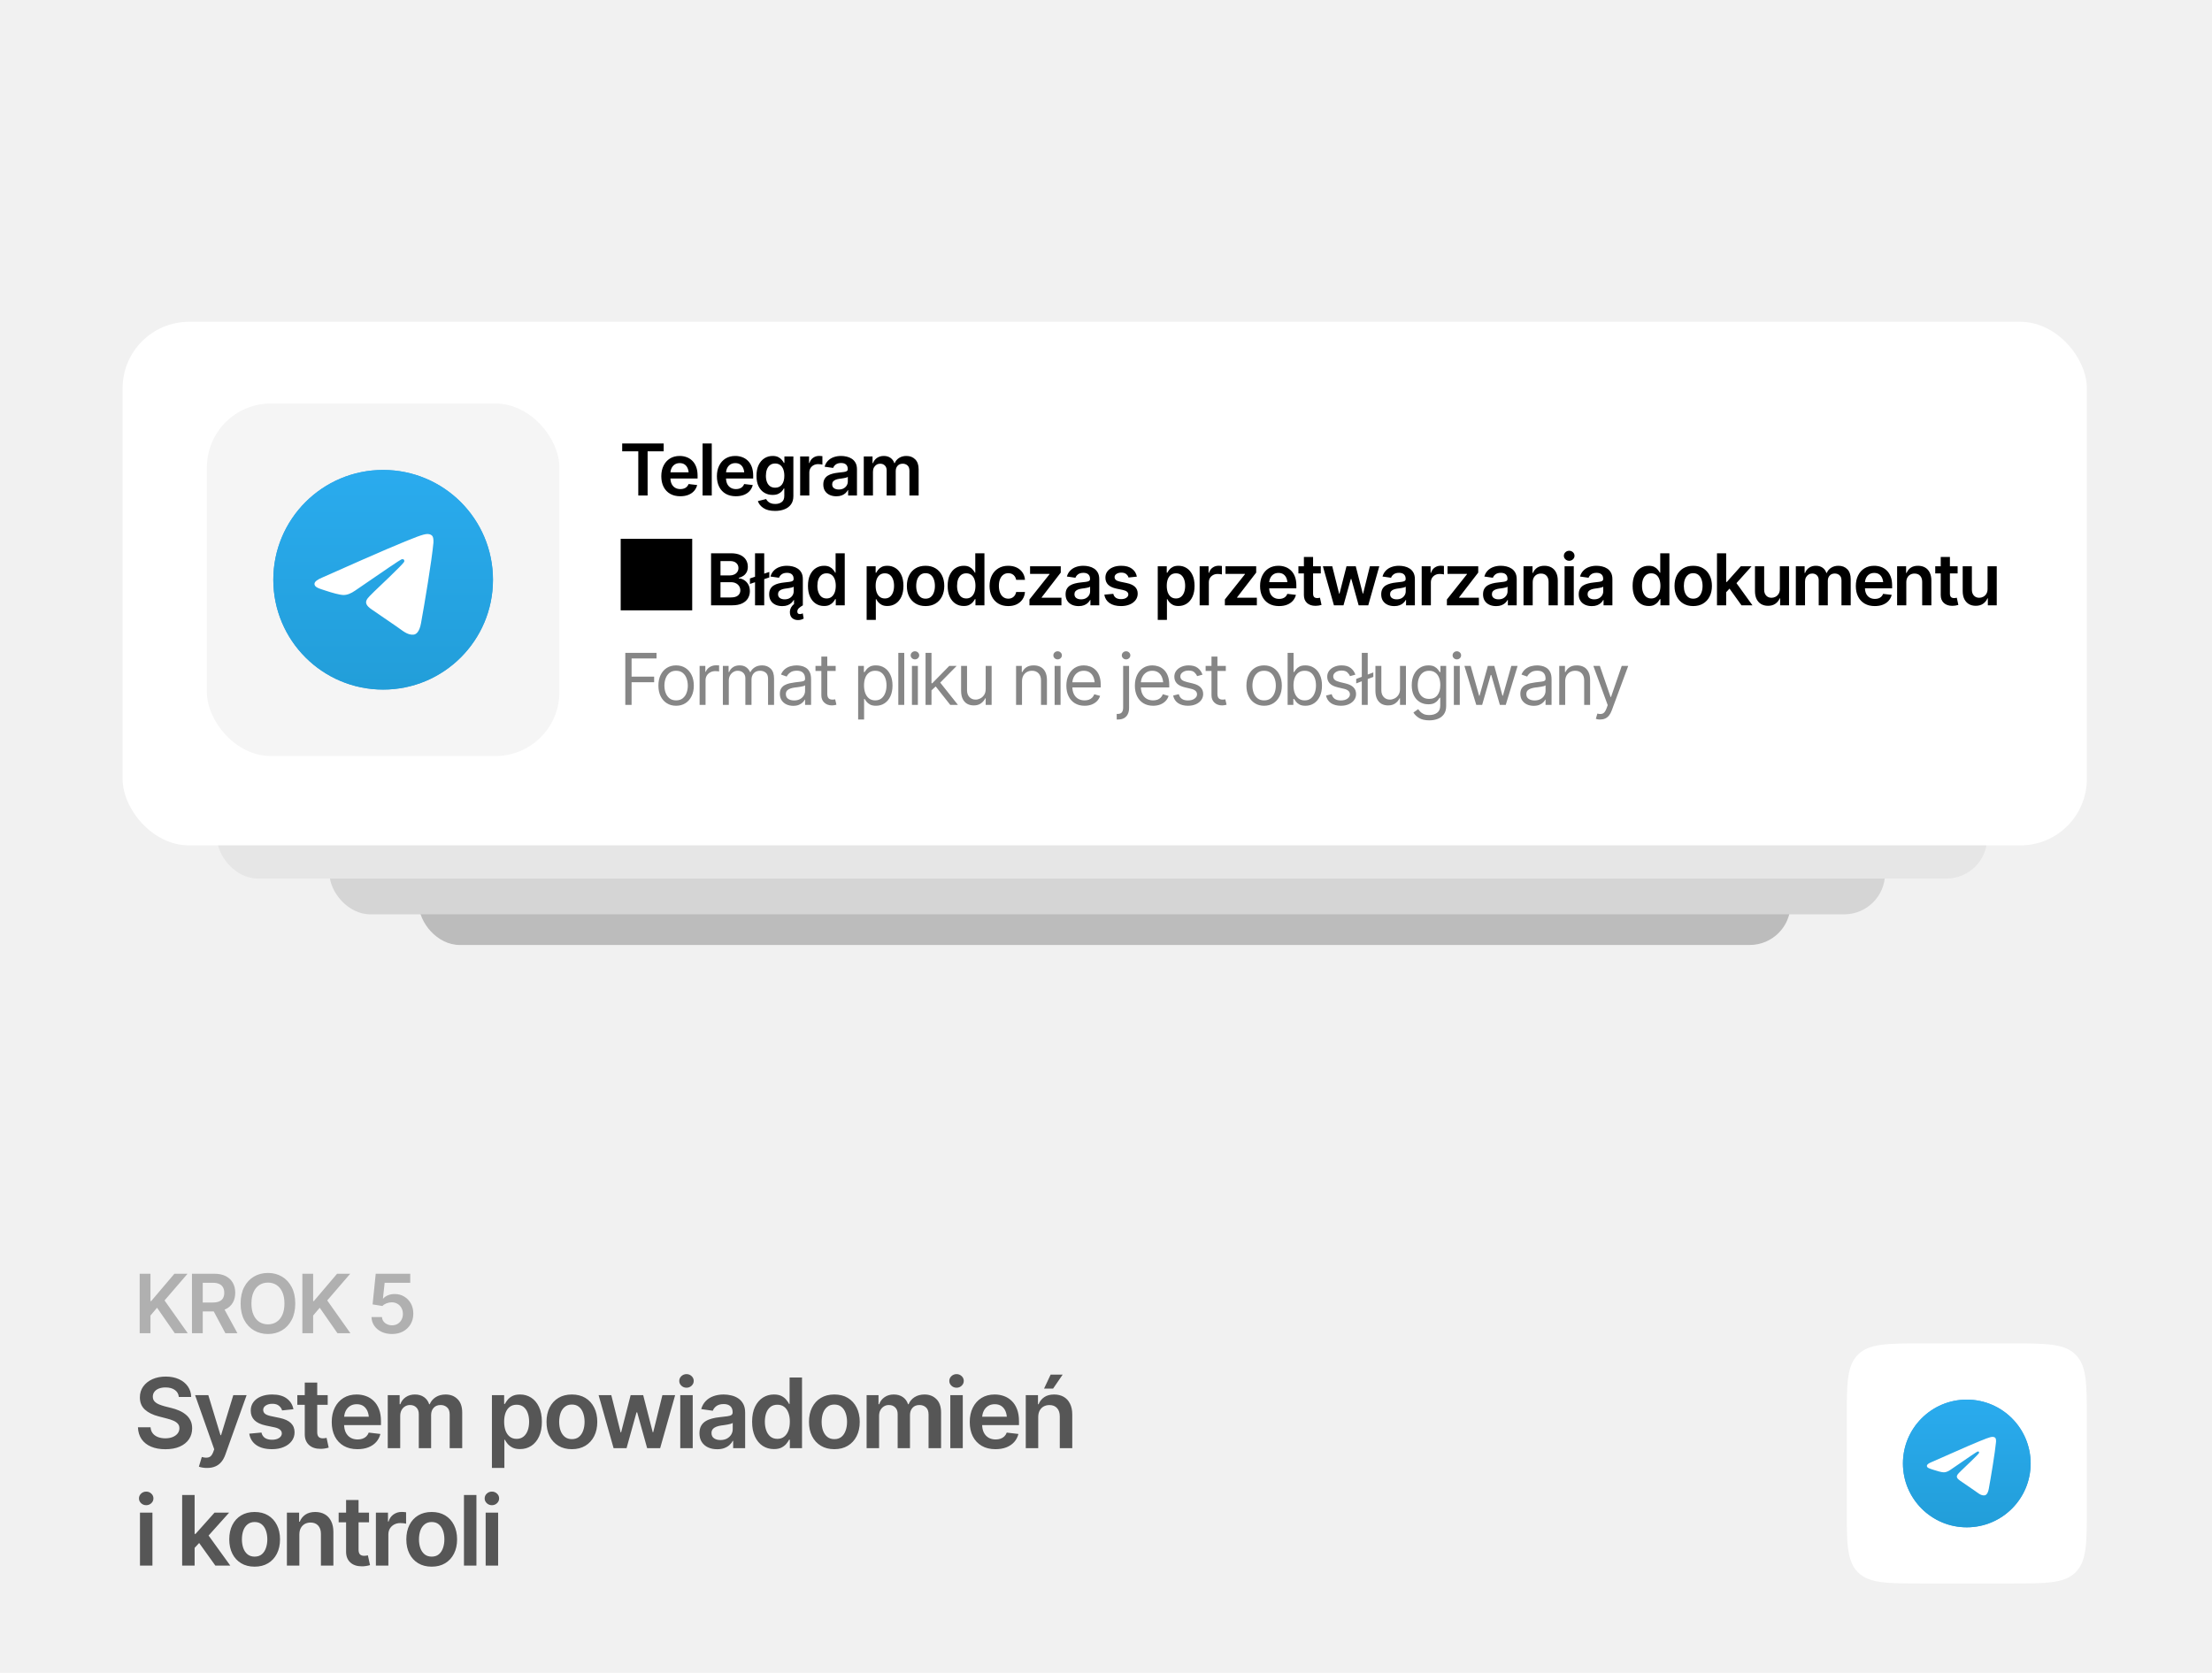 <svg width="866" height="655" viewBox="0 0 866 655" fill="none" xmlns="http://www.w3.org/2000/svg">
<rect width="866" height="655" fill="#F1F1F1"/>
<path d="M54.688 522V498.719H58.906V509.422H59.188L68.281 498.719H73.422L64.422 509.172L73.5 522H68.422L61.484 512.031L58.906 515.078V522H54.688ZM75.156 522V498.719H83.891C85.682 498.719 87.182 499.031 88.391 499.656C89.609 500.281 90.531 501.156 91.156 502.281C91.781 503.396 92.094 504.693 92.094 506.172C92.094 507.661 91.776 508.953 91.141 510.047C90.516 511.141 89.588 511.984 88.359 512.578C87.13 513.172 85.62 513.469 83.828 513.469H77.625V509.984H83.25C84.302 509.984 85.162 509.839 85.828 509.547C86.505 509.255 87 508.828 87.312 508.266C87.635 507.693 87.797 506.995 87.797 506.172C87.797 505.349 87.635 504.646 87.312 504.062C86.99 503.469 86.495 503.021 85.828 502.719C85.162 502.406 84.297 502.25 83.234 502.25H79.375V522H75.156ZM88.234 522L82.594 511.438H87.188L92.953 522H88.234ZM104.906 522.312C102.875 522.312 101.047 521.839 99.422 520.891C97.807 519.943 96.531 518.578 95.594 516.797C94.667 515.016 94.203 512.875 94.203 510.375C94.203 507.865 94.667 505.719 95.594 503.938C96.531 502.146 97.807 500.776 99.422 499.828C101.047 498.88 102.875 498.406 104.906 498.406C106.948 498.406 108.771 498.88 110.375 499.828C111.979 500.776 113.25 502.146 114.188 503.938C115.125 505.719 115.594 507.865 115.594 510.375C115.594 512.875 115.125 515.016 114.188 516.797C113.25 518.578 111.979 519.943 110.375 520.891C108.771 521.839 106.948 522.312 104.906 522.312ZM104.906 518.531C106.167 518.531 107.281 518.219 108.25 517.594C109.219 516.969 109.979 516.052 110.531 514.844C111.083 513.625 111.359 512.135 111.359 510.375C111.359 508.604 111.083 507.109 110.531 505.891C109.979 504.672 109.219 503.75 108.25 503.125C107.281 502.5 106.167 502.188 104.906 502.188C103.646 502.188 102.526 502.5 101.547 503.125C100.578 503.75 99.818 504.672 99.266 505.891C98.713 507.109 98.438 508.604 98.438 510.375C98.438 512.135 98.713 513.625 99.266 514.844C99.818 516.052 100.578 516.969 101.547 517.594C102.526 518.219 103.646 518.531 104.906 518.531ZM118.375 522V498.719H122.594V509.422H122.875L131.969 498.719H137.109L128.109 509.172L137.188 522H132.109L125.172 512.031L122.594 515.078V522H118.375ZM153.469 522.312C151.948 522.312 150.589 522.031 149.391 521.469C148.203 520.896 147.255 520.109 146.547 519.109C145.849 518.109 145.479 516.964 145.438 515.672H149.531C149.594 516.62 150 517.396 150.75 518C151.51 518.604 152.417 518.906 153.469 518.906C154.302 518.906 155.036 518.719 155.672 518.344C156.307 517.958 156.807 517.432 157.172 516.766C157.547 516.089 157.734 515.318 157.734 514.453C157.734 513.568 157.547 512.786 157.172 512.109C156.797 511.422 156.281 510.885 155.625 510.5C154.969 510.104 154.214 509.906 153.359 509.906C152.651 509.906 151.964 510.042 151.297 510.312C150.63 510.573 150.099 510.917 149.703 511.344L145.875 510.719L147.094 498.719H160.609V502.25H150.594L149.922 508.422H150.047C150.484 507.901 151.094 507.479 151.875 507.156C152.667 506.823 153.536 506.656 154.484 506.656C155.901 506.656 157.156 506.99 158.25 507.656C159.354 508.312 160.224 509.219 160.859 510.375C161.495 511.531 161.812 512.859 161.812 514.359C161.812 515.891 161.458 517.26 160.75 518.469C160.042 519.667 159.062 520.609 157.812 521.297C156.562 521.974 155.115 522.312 153.469 522.312Z" fill="#B0B0B0"/>
<path d="M64.764 567.427C62.611 567.427 60.743 567.093 59.16 566.425C57.577 565.757 56.34 564.786 55.449 563.512C54.559 562.225 54.076 560.667 54.002 558.836H58.938C59.012 559.801 59.309 560.605 59.828 561.248C60.348 561.879 61.028 562.355 61.869 562.677C62.723 562.998 63.669 563.159 64.708 563.159C65.796 563.159 66.755 562.992 67.584 562.658C68.413 562.324 69.062 561.86 69.532 561.267C70.002 560.673 70.237 559.98 70.237 559.188C70.237 558.471 70.027 557.883 69.606 557.426C69.186 556.956 68.605 556.56 67.862 556.238C67.12 555.917 66.248 555.632 65.246 555.385L62.11 554.568C59.834 553.987 58.041 553.103 56.73 551.915C55.418 550.715 54.763 549.119 54.763 547.128C54.763 545.495 55.202 544.073 56.08 542.86C56.958 541.636 58.158 540.683 59.68 540.003C61.214 539.323 62.945 538.982 64.875 538.982C66.842 538.982 68.567 539.323 70.052 540.003C71.536 540.683 72.699 541.623 73.54 542.823C74.381 544.023 74.82 545.402 74.857 546.961H70.015C69.891 545.773 69.365 544.858 68.438 544.215C67.522 543.559 66.316 543.231 64.819 543.231C63.78 543.231 62.883 543.386 62.129 543.695C61.387 544.005 60.818 544.431 60.422 544.976C60.026 545.52 59.828 546.138 59.828 546.831C59.828 547.598 60.057 548.229 60.515 548.724C60.985 549.206 61.578 549.596 62.296 549.893C63.026 550.189 63.768 550.437 64.522 550.635L67.102 551.284C68.141 551.532 69.143 551.866 70.107 552.286C71.072 552.694 71.938 553.214 72.705 553.845C73.484 554.463 74.097 555.218 74.542 556.108C75 556.999 75.228 558.044 75.228 559.244C75.228 560.852 74.814 562.275 73.985 563.512C73.157 564.736 71.963 565.695 70.404 566.388C68.846 567.08 66.966 567.427 64.764 567.427ZM81.073 574.756C80.405 574.768 79.787 574.719 79.218 574.607C78.661 574.508 78.21 574.391 77.863 574.255L79.014 570.451L79.255 570.525C80.245 570.785 81.086 570.804 81.778 570.581C82.483 570.358 83.046 569.684 83.467 568.559L83.875 567.445L76.379 546.256H81.556L86.324 561.935H86.547L91.334 546.256H96.548L88.235 569.505C87.852 570.606 87.345 571.546 86.714 572.325C86.083 573.117 85.304 573.717 84.376 574.125C83.448 574.546 82.347 574.756 81.073 574.756ZM114.88 551.767L110.445 552.23C110.26 551.55 109.858 550.95 109.239 550.431C108.621 549.899 107.749 549.633 106.623 549.633C105.609 549.633 104.755 549.855 104.062 550.301C103.382 550.746 103.042 551.315 103.042 552.008C103.042 552.614 103.265 553.115 103.71 553.511C104.168 553.894 104.922 554.203 105.974 554.438L109.518 555.181C111.46 555.589 112.913 556.257 113.878 557.185C114.843 558.112 115.325 559.312 115.325 560.784C115.325 562.083 114.948 563.233 114.193 564.235C113.439 565.237 112.394 566.017 111.058 566.573C109.734 567.13 108.206 567.408 106.475 567.408C103.939 567.408 101.898 566.876 100.352 565.812C98.818 564.736 97.896 563.246 97.587 561.341L102.355 560.896C102.566 561.823 103.023 562.528 103.729 563.011C104.446 563.481 105.361 563.716 106.475 563.716C107.637 563.716 108.571 563.481 109.276 563.011C109.981 562.528 110.334 561.941 110.334 561.248C110.334 560.085 109.406 559.294 107.551 558.873L104.007 558.131C102.015 557.698 100.543 556.999 99.591 556.034C98.638 555.057 98.162 553.814 98.162 552.305C98.162 551.018 98.515 549.905 99.22 548.965C99.925 548.025 100.908 547.295 102.17 546.775C103.432 546.256 104.891 545.996 106.549 545.996C108.986 545.996 110.897 546.522 112.282 547.573C113.68 548.612 114.546 550.01 114.88 551.767ZM128.295 546.256V550.041H116.401V546.256H128.295ZM119.314 541.32H124.194V560.766C124.194 561.582 124.374 562.188 124.732 562.584C125.091 562.967 125.66 563.159 126.439 563.159C126.65 563.159 126.885 563.141 127.145 563.104C127.404 563.066 127.639 563.023 127.85 562.974L128.685 566.796C128.165 566.957 127.639 567.074 127.107 567.148C126.576 567.235 126.044 567.278 125.512 567.278C123.582 567.278 122.067 566.771 120.966 565.757C119.865 564.73 119.314 563.332 119.314 561.563V541.32ZM139.947 567.408C137.869 567.408 136.076 566.975 134.566 566.109C133.057 565.231 131.895 563.994 131.078 562.398C130.274 560.803 129.872 558.923 129.872 556.758C129.872 554.618 130.274 552.744 131.078 551.136C131.882 549.515 133.014 548.254 134.474 547.351C135.933 546.448 137.653 545.996 139.632 545.996C140.906 545.996 142.112 546.2 143.25 546.608C144.4 547.017 145.415 547.647 146.293 548.501C147.184 549.354 147.882 550.443 148.39 551.767C148.897 553.078 149.15 554.643 149.15 556.461V557.982H132.154V554.698H146.72L144.438 555.663C144.438 554.488 144.258 553.467 143.899 552.602C143.541 551.723 143.009 551.037 142.304 550.542C141.599 550.047 140.72 549.8 139.669 549.8C138.618 549.8 137.721 550.047 136.979 550.542C136.236 551.037 135.674 551.705 135.29 552.546C134.907 553.375 134.715 554.302 134.715 555.329V557.611C134.715 558.873 134.931 559.955 135.364 560.858C135.81 561.749 136.428 562.429 137.22 562.899C138.024 563.369 138.958 563.604 140.021 563.604C140.714 563.604 141.345 563.506 141.914 563.308C142.495 563.11 142.99 562.813 143.398 562.417C143.819 562.009 144.141 561.508 144.363 560.914L148.928 561.452C148.631 562.652 148.08 563.703 147.276 564.606C146.485 565.497 145.464 566.19 144.215 566.685C142.978 567.167 141.555 567.408 139.947 567.408ZM151.804 567V546.256H156.461V549.8H156.721C157.154 548.612 157.871 547.685 158.873 547.017C159.875 546.336 161.062 545.996 162.436 545.996C163.846 545.996 165.033 546.336 165.998 547.017C166.963 547.697 167.637 548.625 168.021 549.8H168.243C168.713 548.649 169.493 547.728 170.581 547.035C171.67 546.342 172.968 545.996 174.478 545.996C176.382 545.996 177.935 546.602 179.135 547.814C180.347 549.014 180.953 550.771 180.953 553.084V567H176.055V553.826C176.055 552.552 175.708 551.618 175.016 551.024C174.335 550.418 173.5 550.115 172.511 550.115C171.336 550.115 170.42 550.486 169.765 551.229C169.109 551.958 168.781 552.898 168.781 554.049V567H163.957V553.641C163.957 552.564 163.642 551.711 163.011 551.08C162.38 550.437 161.545 550.115 160.506 550.115C159.801 550.115 159.158 550.295 158.576 550.653C157.995 551.012 157.531 551.513 157.185 552.156C156.851 552.799 156.684 553.542 156.684 554.383V567H151.804ZM192.587 574.756V546.256H197.374V549.688H197.671C197.918 549.194 198.271 548.662 198.729 548.093C199.186 547.511 199.805 547.017 200.584 546.608C201.376 546.2 202.384 545.996 203.608 545.996C205.204 545.996 206.645 546.404 207.932 547.221C209.218 548.037 210.239 549.237 210.993 550.82C211.76 552.404 212.144 554.352 212.144 556.665C212.144 558.941 211.772 560.877 211.03 562.473C210.288 564.068 209.268 565.287 207.969 566.128C206.682 566.957 205.223 567.371 203.59 567.371C202.415 567.371 201.431 567.173 200.64 566.777C199.86 566.369 199.229 565.887 198.747 565.33C198.277 564.761 197.918 564.223 197.671 563.716H197.467V574.756H192.587ZM202.254 563.363C203.33 563.363 204.227 563.073 204.944 562.491C205.674 561.91 206.225 561.112 206.596 560.098C206.967 559.083 207.152 557.933 207.152 556.646C207.152 555.36 206.967 554.216 206.596 553.214C206.225 552.212 205.68 551.426 204.963 550.857C204.245 550.288 203.342 550.004 202.254 550.004C201.202 550.004 200.312 550.276 199.582 550.82C198.865 551.365 198.314 552.138 197.931 553.14C197.56 554.129 197.374 555.298 197.374 556.646C197.374 557.982 197.56 559.158 197.931 560.172C198.314 561.174 198.871 561.959 199.601 562.528C200.33 563.085 201.215 563.363 202.254 563.363ZM223.889 567.408C221.86 567.408 220.104 566.963 218.619 566.072C217.135 565.182 215.984 563.932 215.168 562.324C214.364 560.716 213.962 558.848 213.962 556.721C213.962 554.581 214.364 552.707 215.168 551.099C215.984 549.478 217.135 548.223 218.619 547.332C220.104 546.441 221.86 545.996 223.889 545.996C225.917 545.996 227.674 546.441 229.158 547.332C230.643 548.223 231.793 549.478 232.609 551.099C233.426 552.707 233.834 554.581 233.834 556.721C233.834 558.848 233.426 560.716 232.609 562.324C231.793 563.932 230.643 565.182 229.158 566.072C227.674 566.963 225.917 567.408 223.889 567.408ZM223.889 563.475C225.014 563.475 225.942 563.178 226.672 562.584C227.402 561.978 227.946 561.161 228.305 560.135C228.676 559.108 228.861 557.97 228.861 556.721C228.861 555.447 228.676 554.296 228.305 553.27C227.946 552.243 227.402 551.433 226.672 550.839C225.942 550.233 225.014 549.93 223.889 549.93C222.788 549.93 221.866 550.233 221.124 550.839C220.382 551.433 219.825 552.243 219.454 553.27C219.095 554.296 218.916 555.447 218.916 556.721C218.916 557.97 219.095 559.108 219.454 560.135C219.825 561.161 220.382 561.978 221.124 562.584C221.866 563.178 222.788 563.475 223.889 563.475ZM240.217 567L234.354 546.256H239.326L242.981 560.84H243.167L246.896 546.256H251.813L255.543 560.784H255.729L259.328 546.256H264.319L258.456 567H253.354L249.457 552.991H249.197L245.301 567H240.217ZM266.323 567V546.256H271.203V567H266.323ZM268.772 543.343C267.993 543.343 267.325 543.083 266.769 542.563C266.212 542.044 265.934 541.419 265.934 540.689C265.934 539.947 266.212 539.316 266.769 538.797C267.325 538.277 267.993 538.018 268.772 538.018C269.539 538.018 270.201 538.277 270.758 538.797C271.314 539.316 271.593 539.941 271.593 540.671C271.593 541.413 271.314 542.044 270.758 542.563C270.201 543.083 269.539 543.343 268.772 543.343ZM280.796 567.427C279.472 567.427 278.285 567.192 277.233 566.722C276.182 566.239 275.353 565.534 274.747 564.606C274.141 563.679 273.838 562.535 273.838 561.174C273.838 560.011 274.054 559.046 274.487 558.279C274.92 557.512 275.508 556.9 276.25 556.442C277.005 555.985 277.852 555.638 278.792 555.403C279.732 555.156 280.703 554.983 281.705 554.884C282.93 554.748 283.919 554.63 284.674 554.531C285.428 554.432 285.973 554.271 286.307 554.049C286.653 553.826 286.826 553.48 286.826 553.01V552.917C286.826 551.915 286.529 551.136 285.936 550.579C285.342 550.022 284.476 549.744 283.338 549.744C282.138 549.744 281.186 550.004 280.48 550.523C279.788 551.043 279.318 551.655 279.07 552.36L274.524 551.711C274.883 550.449 275.477 549.398 276.306 548.557C277.134 547.703 278.143 547.066 279.33 546.646C280.53 546.213 281.854 545.996 283.301 545.996C284.29 545.996 285.28 546.114 286.27 546.349C287.259 546.571 288.168 546.955 288.997 547.499C289.826 548.043 290.488 548.773 290.982 549.688C291.477 550.604 291.725 551.748 291.725 553.121V567H287.03V564.143H286.882C286.585 564.712 286.164 565.25 285.62 565.757C285.088 566.252 284.42 566.654 283.616 566.963C282.825 567.272 281.884 567.427 280.796 567.427ZM282.039 563.827C283.029 563.827 283.882 563.635 284.6 563.252C285.317 562.856 285.874 562.337 286.27 561.693C286.665 561.038 286.863 560.326 286.863 559.56V557.129C286.702 557.253 286.443 557.37 286.084 557.481C285.725 557.58 285.317 557.673 284.859 557.76C284.402 557.846 283.95 557.921 283.505 557.982C283.072 558.044 282.695 558.094 282.373 558.131C281.643 558.23 280.988 558.397 280.406 558.632C279.837 558.854 279.386 559.164 279.052 559.56C278.718 559.955 278.551 560.469 278.551 561.1C278.551 562.003 278.879 562.683 279.534 563.141C280.19 563.598 281.025 563.827 282.039 563.827ZM302.987 567.371C301.367 567.371 299.907 566.957 298.608 566.128C297.322 565.287 296.308 564.068 295.565 562.473C294.823 560.877 294.452 558.941 294.452 556.665C294.452 554.352 294.829 552.404 295.584 550.82C296.351 549.237 297.378 548.037 298.664 547.221C299.951 546.404 301.392 545.996 302.987 545.996C304.212 545.996 305.214 546.2 305.993 546.608C306.772 547.017 307.391 547.511 307.849 548.093C308.319 548.662 308.677 549.194 308.925 549.688H309.129V539.354H313.99V567H309.222V563.716H308.925C308.665 564.223 308.3 564.761 307.83 565.33C307.36 565.887 306.735 566.369 305.956 566.777C305.177 567.173 304.187 567.371 302.987 567.371ZM304.342 563.363C305.381 563.363 306.259 563.085 306.977 562.528C307.706 561.959 308.263 561.174 308.646 560.172C309.03 559.158 309.222 557.982 309.222 556.646C309.222 555.298 309.03 554.129 308.646 553.14C308.275 552.138 307.725 551.365 306.995 550.82C306.278 550.276 305.393 550.004 304.342 550.004C303.266 550.004 302.363 550.288 301.633 550.857C300.903 551.426 300.353 552.212 299.981 553.214C299.623 554.216 299.443 555.36 299.443 556.646C299.443 557.933 299.629 559.083 300 560.098C300.371 561.112 300.915 561.91 301.633 562.491C302.363 563.073 303.266 563.363 304.342 563.363ZM326.645 567.408C324.616 567.408 322.859 566.963 321.375 566.072C319.891 565.182 318.74 563.932 317.924 562.324C317.12 560.716 316.718 558.848 316.718 556.721C316.718 554.581 317.12 552.707 317.924 551.099C318.74 549.478 319.891 548.223 321.375 547.332C322.859 546.441 324.616 545.996 326.645 545.996C328.673 545.996 330.43 546.441 331.914 547.332C333.398 548.223 334.549 549.478 335.365 551.099C336.182 552.707 336.59 554.581 336.59 556.721C336.59 558.848 336.182 560.716 335.365 562.324C334.549 563.932 333.398 565.182 331.914 566.072C330.43 566.963 328.673 567.408 326.645 567.408ZM326.645 563.475C327.77 563.475 328.698 563.178 329.428 562.584C330.158 561.978 330.702 561.161 331.061 560.135C331.432 559.108 331.617 557.97 331.617 556.721C331.617 555.447 331.432 554.296 331.061 553.27C330.702 552.243 330.158 551.433 329.428 550.839C328.698 550.233 327.77 549.93 326.645 549.93C325.544 549.93 324.622 550.233 323.88 550.839C323.138 551.433 322.581 552.243 322.21 553.27C321.851 554.296 321.672 555.447 321.672 556.721C321.672 557.97 321.851 559.108 322.21 560.135C322.581 561.161 323.138 561.978 323.88 562.584C324.622 563.178 325.544 563.475 326.645 563.475ZM339.28 567V546.256H343.938V549.8H344.197C344.63 548.612 345.348 547.685 346.35 547.017C347.352 546.336 348.539 545.996 349.912 545.996C351.322 545.996 352.51 546.336 353.475 547.017C354.439 547.697 355.114 548.625 355.497 549.8H355.72C356.19 548.649 356.969 547.728 358.058 547.035C359.146 546.342 360.445 545.996 361.954 545.996C363.859 545.996 365.411 546.602 366.611 547.814C367.824 549.014 368.43 550.771 368.43 553.084V567H363.531V553.826C363.531 552.552 363.185 551.618 362.492 551.024C361.812 550.418 360.977 550.115 359.987 550.115C358.812 550.115 357.897 550.486 357.241 551.229C356.586 551.958 356.258 552.898 356.258 554.049V567H351.434V553.641C351.434 552.564 351.118 551.711 350.487 551.08C349.856 550.437 349.021 550.115 347.982 550.115C347.277 550.115 346.634 550.295 346.053 550.653C345.471 551.012 345.007 551.513 344.661 552.156C344.327 552.799 344.16 553.542 344.16 554.383V567H339.28ZM372.048 567V546.256H376.928V567H372.048ZM374.497 543.343C373.718 543.343 373.05 543.083 372.493 542.563C371.937 542.044 371.658 541.419 371.658 540.689C371.658 539.947 371.937 539.316 372.493 538.797C373.05 538.277 373.718 538.018 374.497 538.018C375.264 538.018 375.926 538.277 376.482 538.797C377.039 539.316 377.317 539.941 377.317 540.671C377.317 541.413 377.039 542.044 376.482 542.563C375.926 543.083 375.264 543.343 374.497 543.343ZM389.73 567.408C387.652 567.408 385.859 566.975 384.35 566.109C382.84 565.231 381.678 563.994 380.861 562.398C380.057 560.803 379.655 558.923 379.655 556.758C379.655 554.618 380.057 552.744 380.861 551.136C381.665 549.515 382.797 548.254 384.257 547.351C385.716 546.448 387.436 545.996 389.415 545.996C390.689 545.996 391.895 546.2 393.033 546.608C394.184 547.017 395.198 547.647 396.076 548.501C396.967 549.354 397.666 550.443 398.173 551.767C398.68 553.078 398.934 554.643 398.934 556.461V557.982H381.938V554.698H396.503L394.221 555.663C394.221 554.488 394.041 553.467 393.683 552.602C393.324 551.723 392.792 551.037 392.087 550.542C391.382 550.047 390.504 549.8 389.452 549.8C388.401 549.8 387.504 550.047 386.762 550.542C386.02 551.037 385.457 551.705 385.073 552.546C384.69 553.375 384.498 554.302 384.498 555.329V557.611C384.498 558.873 384.715 559.955 385.147 560.858C385.593 561.749 386.211 562.429 387.003 562.899C387.807 563.369 388.741 563.604 389.805 563.604C390.497 563.604 391.128 563.506 391.697 563.308C392.279 563.11 392.773 562.813 393.182 562.417C393.602 562.009 393.924 561.508 394.146 560.914L398.711 561.452C398.414 562.652 397.864 563.703 397.06 564.606C396.268 565.497 395.247 566.19 393.998 566.685C392.761 567.167 391.339 567.408 389.73 567.408ZM406.467 554.865V567H401.587V546.256H406.374V549.8H406.615C407.085 548.637 407.821 547.715 408.823 547.035C409.838 546.342 411.124 545.996 412.683 545.996C414.118 545.996 415.367 546.299 416.431 546.905C417.494 547.511 418.317 548.402 418.898 549.577C419.492 550.74 419.789 552.15 419.789 553.808V567H414.909V554.568C414.909 553.183 414.55 552.101 413.833 551.321C413.116 550.53 412.126 550.134 410.864 550.134C410.011 550.134 409.25 550.319 408.582 550.69C407.926 551.062 407.407 551.6 407.023 552.305C406.652 552.997 406.467 553.851 406.467 554.865ZM408.749 543.677L411.328 538.203H416.041L412.293 543.677H408.749ZM54.8 613V592.256H59.68V613H54.8ZM57.249 589.343C56.47 589.343 55.802 589.083 55.245 588.563C54.688 588.044 54.41 587.419 54.41 586.689C54.41 585.947 54.688 585.316 55.245 584.797C55.802 584.277 56.47 584.018 57.249 584.018C58.016 584.018 58.678 584.277 59.234 584.797C59.791 585.316 60.069 585.941 60.069 586.671C60.069 587.413 59.791 588.044 59.234 588.563C58.678 589.083 58.016 589.343 57.249 589.343ZM75.767 606.506L75.748 600.587H76.546L83.986 592.256H89.701L80.535 602.479H79.515L75.767 606.506ZM71.314 613V585.354H76.193V613H71.314ZM84.32 613L77.566 603.574L80.869 600.123L90.165 613H84.32ZM99.684 613.408C97.655 613.408 95.898 612.963 94.414 612.072C92.93 611.182 91.779 609.932 90.963 608.324C90.159 606.716 89.757 604.848 89.757 602.721C89.757 600.581 90.159 598.707 90.963 597.099C91.779 595.478 92.93 594.223 94.414 593.332C95.898 592.441 97.655 591.996 99.684 591.996C101.712 591.996 103.469 592.441 104.953 593.332C106.438 594.223 107.588 595.478 108.404 597.099C109.221 598.707 109.629 600.581 109.629 602.721C109.629 604.848 109.221 606.716 108.404 608.324C107.588 609.932 106.438 611.182 104.953 612.072C103.469 612.963 101.712 613.408 99.684 613.408ZM99.684 609.475C100.809 609.475 101.737 609.178 102.467 608.584C103.197 607.978 103.741 607.161 104.1 606.135C104.471 605.108 104.656 603.97 104.656 602.721C104.656 601.447 104.471 600.296 104.1 599.27C103.741 598.243 103.197 597.433 102.467 596.839C101.737 596.233 100.809 595.93 99.684 595.93C98.583 595.93 97.661 596.233 96.919 596.839C96.177 597.433 95.62 598.243 95.249 599.27C94.89 600.296 94.711 601.447 94.711 602.721C94.711 603.97 94.89 605.108 95.249 606.135C95.62 607.161 96.177 607.978 96.919 608.584C97.661 609.178 98.583 609.475 99.684 609.475ZM117.199 600.865V613H112.319V592.256H117.106V595.8H117.348C117.818 594.637 118.554 593.715 119.556 593.035C120.57 592.342 121.856 591.996 123.415 591.996C124.85 591.996 126.099 592.299 127.163 592.905C128.227 593.511 129.049 594.402 129.631 595.577C130.225 596.74 130.521 598.15 130.521 599.808V613H125.642V600.568C125.642 599.183 125.283 598.101 124.565 597.321C123.848 596.53 122.858 596.134 121.597 596.134C120.743 596.134 119.982 596.319 119.314 596.69C118.659 597.062 118.139 597.6 117.756 598.305C117.385 598.997 117.199 599.851 117.199 600.865ZM144.475 592.256V596.041H132.581V592.256H144.475ZM135.494 587.32H140.374V606.766C140.374 607.582 140.553 608.188 140.912 608.584C141.271 608.967 141.84 609.159 142.619 609.159C142.829 609.159 143.064 609.141 143.324 609.104C143.584 609.066 143.819 609.023 144.029 608.974L144.864 612.796C144.345 612.957 143.819 613.074 143.287 613.148C142.755 613.235 142.223 613.278 141.691 613.278C139.762 613.278 138.246 612.771 137.146 611.757C136.045 610.73 135.494 609.332 135.494 607.563V587.32ZM147.165 613V592.256H151.896V595.744H152.119C152.49 594.532 153.14 593.604 154.067 592.961C154.995 592.305 156.053 591.978 157.24 591.978C157.5 591.978 157.797 591.99 158.131 592.015C158.477 592.039 158.762 592.07 158.984 592.107V596.598C158.774 596.523 158.446 596.462 158.001 596.412C157.556 596.363 157.129 596.338 156.721 596.338C155.818 596.338 155.014 596.53 154.309 596.913C153.604 597.297 153.047 597.822 152.639 598.49C152.243 599.158 152.045 599.938 152.045 600.828V613H147.165ZM169.004 613.408C166.975 613.408 165.219 612.963 163.734 612.072C162.25 611.182 161.1 609.932 160.283 608.324C159.479 606.716 159.077 604.848 159.077 602.721C159.077 600.581 159.479 598.707 160.283 597.099C161.1 595.478 162.25 594.223 163.734 593.332C165.219 592.441 166.975 591.996 169.004 591.996C171.033 591.996 172.789 592.441 174.273 593.332C175.758 594.223 176.908 595.478 177.725 597.099C178.541 598.707 178.949 600.581 178.949 602.721C178.949 604.848 178.541 606.716 177.725 608.324C176.908 609.932 175.758 611.182 174.273 612.072C172.789 612.963 171.033 613.408 169.004 613.408ZM169.004 609.475C170.13 609.475 171.057 609.178 171.787 608.584C172.517 607.978 173.061 607.161 173.42 606.135C173.791 605.108 173.977 603.97 173.977 602.721C173.977 601.447 173.791 600.296 173.42 599.27C173.061 598.243 172.517 597.433 171.787 596.839C171.057 596.233 170.13 595.93 169.004 595.93C167.903 595.93 166.981 596.233 166.239 596.839C165.497 597.433 164.94 598.243 164.569 599.27C164.211 600.296 164.031 601.447 164.031 602.721C164.031 603.97 164.211 605.108 164.569 606.135C164.94 607.161 165.497 607.978 166.239 608.584C166.981 609.178 167.903 609.475 169.004 609.475ZM186.52 585.354V613H181.64V585.354H186.52ZM190.138 613V592.256H195.018V613H190.138ZM192.587 589.343C191.808 589.343 191.14 589.083 190.583 588.563C190.026 588.044 189.748 587.419 189.748 586.689C189.748 585.947 190.026 585.316 190.583 584.797C191.14 584.277 191.808 584.018 192.587 584.018C193.354 584.018 194.016 584.277 194.572 584.797C195.129 585.316 195.407 585.941 195.407 586.671C195.407 587.413 195.129 588.044 194.572 588.563C194.016 589.083 193.354 589.343 192.587 589.343Z" fill="#565656"/>
<rect x="164" y="192" width="537" height="178" rx="16" fill="#BCBCBC"/>
<rect x="224" y="236" width="343" height="12" rx="6" fill="white"/>
<rect x="224" y="271" width="343" height="12" rx="6" fill="white"/>
<rect x="224" y="306" width="343" height="12" rx="6" fill="white"/>
<rect x="129" y="176" width="609" height="182" rx="16" fill="#D5D5D5"/>
<rect x="189" y="220" width="343" height="12" rx="6" fill="white"/>
<rect x="189" y="255" width="343" height="12" rx="6" fill="white"/>
<rect x="189" y="290" width="343" height="12" rx="6" fill="white"/>
<g clip-path="url(#clip0_1117_29788)">
<rect x="85" y="166" width="693" height="178" rx="16" fill="#E6E6E6"/>
<rect x="145" y="189" width="343" height="12" rx="6" fill="white"/>
<rect x="145" y="224" width="343" height="12" rx="6" fill="white"/>
<rect x="145" y="258" width="343" height="13" rx="6.5" fill="white"/>
</g>
<g clip-path="url(#clip1_1117_29788)">
<rect x="48" y="126" width="769" height="205" rx="26" fill="white"/>
<rect x="81" y="158" width="138" height="138" rx="25" fill="#F5F5F5"/>
<g clip-path="url(#clip2_1117_29788)">
<path d="M193 227C193 203.252 173.748 184 150 184C126.252 184 107 203.252 107 227C107 250.748 126.252 270 150 270C173.748 270 193 250.748 193 227Z" fill="#419FD9"/>
<path d="M193 227C193 203.252 173.748 184 150 184C126.252 184 107 203.252 107 227C107 250.748 126.252 270 150 270C173.748 270 193 250.748 193 227Z" fill="url(#paint0_linear_1117_29788)"/>
<path d="M126.327 226.055C138.832 220.493 147.17 216.825 151.343 215.053C163.255 209.995 165.73 209.116 167.343 209.087C167.698 209.081 168.491 209.17 169.005 209.596C169.439 209.956 169.559 210.441 169.616 210.782C169.673 211.123 169.744 211.9 169.688 212.506C169.042 219.431 166.249 236.237 164.828 243.993C164.227 247.275 163.043 248.376 161.896 248.483C159.406 248.717 157.514 246.803 155.101 245.188C151.326 242.661 149.193 241.088 145.529 238.623C141.294 235.773 144.039 234.207 146.453 231.648C147.084 230.978 158.059 220.785 158.272 219.861C158.298 219.745 158.323 219.314 158.072 219.086C157.822 218.859 157.451 218.936 157.184 218.998C156.806 219.086 150.775 223.156 139.091 231.209C137.379 232.409 135.829 232.993 134.439 232.963C132.908 232.929 129.962 232.079 127.772 231.352C125.085 230.46 122.95 229.989 123.136 228.475C123.233 227.686 124.297 226.88 126.327 226.055Z" fill="white"/>
</g>
<path d="M243.588 176.719V173.629H259.83V176.719H253.541V194H249.891V176.719H243.588ZM266.324 194.301C264.793 194.301 263.471 193.982 262.359 193.344C261.247 192.697 260.391 191.785 259.789 190.609C259.197 189.434 258.9 188.048 258.9 186.453C258.9 184.876 259.197 183.495 259.789 182.311C260.382 181.117 261.215 180.187 262.291 179.521C263.367 178.856 264.633 178.523 266.092 178.523C267.031 178.523 267.919 178.674 268.758 178.975C269.605 179.275 270.353 179.74 271 180.369C271.656 180.998 272.171 181.8 272.545 182.775C272.919 183.742 273.105 184.895 273.105 186.234V187.355H260.582V184.936H271.314L269.633 185.646C269.633 184.781 269.501 184.029 269.236 183.391C268.972 182.743 268.58 182.238 268.061 181.873C267.541 181.508 266.894 181.326 266.119 181.326C265.344 181.326 264.684 181.508 264.137 181.873C263.59 182.238 263.175 182.73 262.893 183.35C262.61 183.96 262.469 184.644 262.469 185.4V187.082C262.469 188.012 262.628 188.809 262.947 189.475C263.275 190.131 263.731 190.632 264.314 190.979C264.907 191.325 265.595 191.498 266.379 191.498C266.889 191.498 267.354 191.425 267.773 191.279C268.202 191.133 268.566 190.915 268.867 190.623C269.177 190.322 269.414 189.953 269.578 189.516L272.941 189.912C272.723 190.796 272.317 191.571 271.725 192.236C271.141 192.893 270.389 193.403 269.469 193.768C268.557 194.123 267.509 194.301 266.324 194.301ZM278.656 173.629V194H275.061V173.629H278.656ZM288.09 194.301C286.559 194.301 285.237 193.982 284.125 193.344C283.013 192.697 282.156 191.785 281.555 190.609C280.962 189.434 280.666 188.048 280.666 186.453C280.666 184.876 280.962 183.495 281.555 182.311C282.147 181.117 282.981 180.187 284.057 179.521C285.132 178.856 286.399 178.523 287.857 178.523C288.796 178.523 289.685 178.674 290.523 178.975C291.371 179.275 292.118 179.74 292.766 180.369C293.422 180.998 293.937 181.8 294.311 182.775C294.684 183.742 294.871 184.895 294.871 186.234V187.355H282.348V184.936H293.08L291.398 185.646C291.398 184.781 291.266 184.029 291.002 183.391C290.738 182.743 290.346 182.238 289.826 181.873C289.307 181.508 288.66 181.326 287.885 181.326C287.11 181.326 286.449 181.508 285.902 181.873C285.355 182.238 284.941 182.73 284.658 183.35C284.376 183.96 284.234 184.644 284.234 185.4V187.082C284.234 188.012 284.394 188.809 284.713 189.475C285.041 190.131 285.497 190.632 286.08 190.979C286.673 191.325 287.361 191.498 288.145 191.498C288.655 191.498 289.12 191.425 289.539 191.279C289.967 191.133 290.332 190.915 290.633 190.623C290.943 190.322 291.18 189.953 291.344 189.516L294.707 189.912C294.488 190.796 294.083 191.571 293.49 192.236C292.907 192.893 292.155 193.403 291.234 193.768C290.323 194.123 289.275 194.301 288.09 194.301ZM303.443 200.043C301.502 200.043 299.975 199.665 298.863 198.908C297.751 198.161 297.036 197.254 296.717 196.188L299.943 195.395C300.089 195.695 300.303 195.992 300.586 196.283C300.868 196.584 301.247 196.83 301.721 197.021C302.195 197.222 302.792 197.322 303.512 197.322C304.533 197.322 305.376 197.072 306.041 196.57C306.715 196.078 307.053 195.271 307.053 194.15V191.266H306.848C306.674 191.63 306.41 192.008 306.055 192.4C305.699 192.783 305.23 193.111 304.646 193.385C304.072 193.649 303.343 193.781 302.459 193.781C301.292 193.781 300.23 193.503 299.273 192.947C298.326 192.391 297.569 191.562 297.004 190.459C296.448 189.356 296.17 187.975 296.17 186.316C296.17 184.639 296.448 183.222 297.004 182.064C297.569 180.907 298.33 180.027 299.287 179.426C300.244 178.824 301.311 178.523 302.486 178.523C303.38 178.523 304.118 178.674 304.701 178.975C305.285 179.275 305.749 179.64 306.096 180.068C306.442 180.488 306.711 180.88 306.902 181.244H307.094V178.715H310.607V194.246C310.607 195.549 310.298 196.63 309.678 197.486C309.058 198.343 308.206 198.981 307.121 199.4C306.046 199.829 304.82 200.043 303.443 200.043ZM303.471 190.951C304.619 190.951 305.503 190.541 306.123 189.721C306.752 188.891 307.066 187.747 307.066 186.289C307.066 185.323 306.93 184.48 306.656 183.76C306.383 183.04 305.977 182.479 305.439 182.078C304.902 181.677 304.245 181.477 303.471 181.477C302.669 181.477 301.999 181.686 301.461 182.105C300.923 182.525 300.518 183.099 300.244 183.828C299.98 184.548 299.848 185.368 299.848 186.289C299.848 187.219 299.984 188.035 300.258 188.736C300.531 189.438 300.937 189.985 301.475 190.377C302.021 190.76 302.687 190.951 303.471 190.951ZM313.26 194V178.715H316.746V181.285H316.91C317.184 180.392 317.662 179.708 318.346 179.234C319.029 178.751 319.809 178.51 320.684 178.51C320.875 178.51 321.094 178.519 321.34 178.537C321.595 178.555 321.805 178.578 321.969 178.605V181.914C321.814 181.859 321.572 181.814 321.244 181.777C320.916 181.741 320.602 181.723 320.301 181.723C319.635 181.723 319.043 181.864 318.523 182.146C318.004 182.429 317.594 182.816 317.293 183.309C317.001 183.801 316.855 184.375 316.855 185.031V194H313.26ZM327.451 194.314C326.476 194.314 325.601 194.141 324.826 193.795C324.051 193.439 323.441 192.92 322.994 192.236C322.548 191.553 322.324 190.71 322.324 189.707C322.324 188.85 322.484 188.139 322.803 187.574C323.122 187.009 323.555 186.558 324.102 186.221C324.658 185.883 325.282 185.628 325.975 185.455C326.667 185.273 327.383 185.145 328.121 185.072C329.023 184.972 329.753 184.885 330.309 184.812C330.865 184.74 331.266 184.621 331.512 184.457C331.767 184.293 331.895 184.038 331.895 183.691V183.623C331.895 182.885 331.676 182.311 331.238 181.9C330.801 181.49 330.163 181.285 329.324 181.285C328.44 181.285 327.738 181.477 327.219 181.859C326.708 182.242 326.362 182.693 326.18 183.213L322.83 182.734C323.094 181.805 323.532 181.03 324.143 180.41C324.753 179.781 325.496 179.312 326.371 179.002C327.255 178.683 328.23 178.523 329.297 178.523C330.026 178.523 330.755 178.61 331.484 178.783C332.214 178.947 332.883 179.23 333.494 179.631C334.105 180.032 334.592 180.57 334.957 181.244C335.322 181.919 335.504 182.762 335.504 183.773V194H332.045V191.895H331.936C331.717 192.314 331.407 192.71 331.006 193.084C330.614 193.449 330.122 193.745 329.529 193.973C328.946 194.201 328.253 194.314 327.451 194.314ZM328.367 191.662C329.096 191.662 329.725 191.521 330.254 191.238C330.783 190.947 331.193 190.564 331.484 190.09C331.776 189.607 331.922 189.083 331.922 188.518V186.727C331.803 186.818 331.612 186.904 331.348 186.986C331.083 187.059 330.783 187.128 330.445 187.191C330.108 187.255 329.775 187.31 329.447 187.355C329.128 187.401 328.85 187.438 328.613 187.465C328.076 187.538 327.592 187.661 327.164 187.834C326.745 187.998 326.412 188.226 326.166 188.518C325.92 188.809 325.797 189.188 325.797 189.652C325.797 190.318 326.038 190.819 326.521 191.156C327.005 191.493 327.62 191.662 328.367 191.662ZM338.17 194V178.715H341.602V181.326H341.793C342.112 180.451 342.641 179.768 343.379 179.275C344.117 178.774 344.992 178.523 346.004 178.523C347.043 178.523 347.918 178.774 348.629 179.275C349.34 179.777 349.837 180.46 350.119 181.326H350.283C350.63 180.479 351.204 179.799 352.006 179.289C352.808 178.779 353.765 178.523 354.877 178.523C356.281 178.523 357.424 178.97 358.309 179.863C359.202 180.747 359.648 182.042 359.648 183.746V194H356.039V184.293C356.039 183.354 355.784 182.666 355.273 182.229C354.772 181.782 354.157 181.559 353.428 181.559C352.562 181.559 351.887 181.832 351.404 182.379C350.921 182.917 350.68 183.609 350.68 184.457V194H347.125V184.156C347.125 183.363 346.893 182.734 346.428 182.27C345.963 181.796 345.348 181.559 344.582 181.559C344.062 181.559 343.589 181.691 343.16 181.955C342.732 182.219 342.39 182.589 342.135 183.062C341.889 183.536 341.766 184.083 341.766 184.703V194H338.17Z" fill="black"/>
<path d="M243 238.96H271V210.96H243V238.96ZM278.383 237V216.629H286.203C287.671 216.629 288.892 216.861 289.867 217.326C290.842 217.782 291.572 218.411 292.055 219.213C292.538 220.006 292.779 220.904 292.779 221.906C292.779 222.736 292.62 223.447 292.301 224.039C291.991 224.622 291.567 225.096 291.029 225.461C290.492 225.826 289.89 226.09 289.225 226.254V226.459C289.954 226.486 290.646 226.705 291.303 227.115C291.968 227.516 292.51 228.081 292.93 228.811C293.358 229.54 293.572 230.419 293.572 231.449C293.572 232.507 293.317 233.454 292.807 234.293C292.305 235.122 291.54 235.783 290.51 236.275C289.489 236.758 288.199 237 286.641 237H278.383ZM282.074 233.924H286.039C287.379 233.924 288.345 233.664 288.938 233.145C289.539 232.625 289.84 231.964 289.84 231.162C289.84 230.551 289.689 230.005 289.389 229.521C289.088 229.038 288.66 228.656 288.104 228.373C287.557 228.09 286.91 227.949 286.162 227.949H282.074V233.924ZM282.074 225.297H285.738C286.367 225.297 286.937 225.178 287.447 224.941C287.958 224.704 288.359 224.372 288.65 223.943C288.951 223.506 289.102 222.991 289.102 222.398C289.102 221.615 288.824 220.967 288.268 220.457C287.712 219.938 286.896 219.678 285.82 219.678H282.074V225.297ZM301.188 223.93V226.076L293.6 228.633V226.486L301.188 223.93ZM299.191 216.629V237H295.596V216.629H299.191ZM306.26 237.314C305.285 237.314 304.41 237.141 303.635 236.795C302.86 236.439 302.249 235.92 301.803 235.236C301.356 234.553 301.133 233.71 301.133 232.707C301.133 231.85 301.292 231.139 301.611 230.574C301.93 230.009 302.363 229.558 302.91 229.221C303.466 228.883 304.09 228.628 304.783 228.455C305.476 228.273 306.191 228.145 306.93 228.072C307.832 227.972 308.561 227.885 309.117 227.812C309.673 227.74 310.074 227.621 310.32 227.457C310.576 227.293 310.703 227.038 310.703 226.691V226.623C310.703 225.885 310.484 225.311 310.047 224.9C309.609 224.49 308.971 224.285 308.133 224.285C307.249 224.285 306.547 224.477 306.027 224.859C305.517 225.242 305.171 225.693 304.988 226.213L301.639 225.734C301.903 224.805 302.34 224.03 302.951 223.41C303.562 222.781 304.305 222.312 305.18 222.002C306.064 221.683 307.039 221.523 308.105 221.523C308.835 221.523 309.564 221.61 310.293 221.783C311.022 221.947 311.692 222.23 312.303 222.631C312.913 223.032 313.401 223.57 313.766 224.244C314.13 224.919 314.312 225.762 314.312 226.773V237H310.854V234.895H310.744C310.525 235.314 310.215 235.71 309.814 236.084C309.423 236.449 308.93 236.745 308.338 236.973C307.755 237.201 307.062 237.314 306.26 237.314ZM307.176 234.662C307.905 234.662 308.534 234.521 309.062 234.238C309.591 233.947 310.001 233.564 310.293 233.09C310.585 232.607 310.73 232.083 310.73 231.518V229.727C310.612 229.818 310.421 229.904 310.156 229.986C309.892 230.059 309.591 230.128 309.254 230.191C308.917 230.255 308.584 230.31 308.256 230.355C307.937 230.401 307.659 230.438 307.422 230.465C306.884 230.538 306.401 230.661 305.973 230.834C305.553 230.998 305.221 231.226 304.975 231.518C304.729 231.809 304.605 232.188 304.605 232.652C304.605 233.318 304.847 233.819 305.33 234.156C305.813 234.493 306.428 234.662 307.176 234.662ZM312.426 242.783C311.56 242.783 310.84 242.555 310.266 242.1C309.691 241.653 309.359 241.006 309.268 240.158C309.195 239.639 309.236 239.115 309.391 238.586C309.555 238.057 309.837 237.561 310.238 237.096C310.648 236.64 311.195 236.262 311.879 235.961L314.326 237C313.715 237.346 313.201 237.711 312.781 238.094C312.362 238.477 312.152 238.932 312.152 239.461C312.152 239.771 312.23 240.008 312.385 240.172C312.549 240.345 312.799 240.432 313.137 240.432C313.392 240.432 313.611 240.4 313.793 240.336C313.984 240.272 314.148 240.208 314.285 240.145L314.641 242.182C314.404 242.327 314.098 242.464 313.725 242.592C313.351 242.719 312.918 242.783 312.426 242.783ZM322.611 237.273C321.417 237.273 320.342 236.968 319.385 236.357C318.437 235.738 317.689 234.84 317.143 233.664C316.596 232.488 316.322 231.062 316.322 229.385C316.322 227.68 316.6 226.245 317.156 225.078C317.721 223.911 318.478 223.027 319.426 222.426C320.374 221.824 321.436 221.523 322.611 221.523C323.514 221.523 324.252 221.674 324.826 221.975C325.4 222.275 325.856 222.64 326.193 223.068C326.54 223.488 326.804 223.88 326.986 224.244H327.137V216.629H330.719V237H327.205V234.58H326.986C326.795 234.954 326.526 235.35 326.18 235.77C325.833 236.18 325.373 236.535 324.799 236.836C324.225 237.128 323.495 237.273 322.611 237.273ZM323.609 234.32C324.375 234.32 325.022 234.115 325.551 233.705C326.089 233.286 326.499 232.707 326.781 231.969C327.064 231.221 327.205 230.355 327.205 229.371C327.205 228.378 327.064 227.516 326.781 226.787C326.508 226.049 326.102 225.479 325.564 225.078C325.036 224.677 324.384 224.477 323.609 224.477C322.816 224.477 322.151 224.686 321.613 225.105C321.076 225.525 320.67 226.104 320.396 226.842C320.132 227.58 320 228.423 320 229.371C320 230.319 320.137 231.167 320.41 231.914C320.684 232.661 321.085 233.249 321.613 233.678C322.151 234.106 322.816 234.32 323.609 234.32ZM339.291 242.715V221.715H342.818V224.244H343.037C343.219 223.88 343.479 223.488 343.816 223.068C344.154 222.64 344.609 222.275 345.184 221.975C345.767 221.674 346.51 221.523 347.412 221.523C348.588 221.523 349.65 221.824 350.598 222.426C351.546 223.027 352.298 223.911 352.854 225.078C353.419 226.245 353.701 227.68 353.701 229.385C353.701 231.062 353.428 232.488 352.881 233.664C352.334 234.84 351.582 235.738 350.625 236.357C349.677 236.968 348.602 237.273 347.398 237.273C346.533 237.273 345.808 237.128 345.225 236.836C344.65 236.535 344.186 236.18 343.83 235.77C343.484 235.35 343.219 234.954 343.037 234.58H342.887V242.715H339.291ZM346.414 234.32C347.207 234.32 347.868 234.106 348.396 233.678C348.934 233.249 349.34 232.661 349.613 231.914C349.887 231.167 350.023 230.319 350.023 229.371C350.023 228.423 349.887 227.58 349.613 226.842C349.34 226.104 348.939 225.525 348.41 225.105C347.882 224.686 347.216 224.477 346.414 224.477C345.639 224.477 344.983 224.677 344.445 225.078C343.917 225.479 343.511 226.049 343.229 226.787C342.955 227.516 342.818 228.378 342.818 229.371C342.818 230.355 342.955 231.221 343.229 231.969C343.511 232.707 343.921 233.286 344.459 233.705C344.997 234.115 345.648 234.32 346.414 234.32ZM362.355 237.301C360.861 237.301 359.566 236.973 358.473 236.316C357.379 235.66 356.531 234.74 355.93 233.555C355.337 232.37 355.041 230.993 355.041 229.426C355.041 227.849 355.337 226.468 355.93 225.283C356.531 224.089 357.379 223.164 358.473 222.508C359.566 221.852 360.861 221.523 362.355 221.523C363.85 221.523 365.145 221.852 366.238 222.508C367.332 223.164 368.18 224.089 368.781 225.283C369.383 226.468 369.684 227.849 369.684 229.426C369.684 230.993 369.383 232.37 368.781 233.555C368.18 234.74 367.332 235.66 366.238 236.316C365.145 236.973 363.85 237.301 362.355 237.301ZM362.355 234.402C363.185 234.402 363.868 234.184 364.406 233.746C364.944 233.299 365.345 232.698 365.609 231.941C365.883 231.185 366.02 230.346 366.02 229.426C366.02 228.487 365.883 227.639 365.609 226.883C365.345 226.126 364.944 225.529 364.406 225.092C363.868 224.645 363.185 224.422 362.355 224.422C361.544 224.422 360.865 224.645 360.318 225.092C359.771 225.529 359.361 226.126 359.088 226.883C358.824 227.639 358.691 228.487 358.691 229.426C358.691 230.346 358.824 231.185 359.088 231.941C359.361 232.698 359.771 233.299 360.318 233.746C360.865 234.184 361.544 234.402 362.355 234.402ZM377.299 237.273C376.105 237.273 375.029 236.968 374.072 236.357C373.124 235.738 372.377 234.84 371.83 233.664C371.283 232.488 371.01 231.062 371.01 229.385C371.01 227.68 371.288 226.245 371.844 225.078C372.409 223.911 373.165 223.027 374.113 222.426C375.061 221.824 376.123 221.523 377.299 221.523C378.201 221.523 378.939 221.674 379.514 221.975C380.088 222.275 380.544 222.64 380.881 223.068C381.227 223.488 381.492 223.88 381.674 224.244H381.824V216.629H385.406V237H381.893V234.58H381.674C381.482 234.954 381.214 235.35 380.867 235.77C380.521 236.18 380.061 236.535 379.486 236.836C378.912 237.128 378.183 237.273 377.299 237.273ZM378.297 234.32C379.062 234.32 379.71 234.115 380.238 233.705C380.776 233.286 381.186 232.707 381.469 231.969C381.751 231.221 381.893 230.355 381.893 229.371C381.893 228.378 381.751 227.516 381.469 226.787C381.195 226.049 380.79 225.479 380.252 225.078C379.723 224.677 379.072 224.477 378.297 224.477C377.504 224.477 376.839 224.686 376.301 225.105C375.763 225.525 375.357 226.104 375.084 226.842C374.82 227.58 374.688 228.423 374.688 229.371C374.688 230.319 374.824 231.167 375.098 231.914C375.371 232.661 375.772 233.249 376.301 233.678C376.839 234.106 377.504 234.32 378.297 234.32ZM394.73 237.301C393.208 237.301 391.9 236.968 390.807 236.303C389.713 235.628 388.874 234.699 388.291 233.514C387.708 232.329 387.416 230.966 387.416 229.426C387.416 227.867 387.712 226.495 388.305 225.311C388.897 224.126 389.74 223.201 390.834 222.535C391.928 221.861 393.217 221.523 394.703 221.523C395.952 221.523 397.055 221.751 398.012 222.207C398.969 222.663 399.73 223.305 400.295 224.135C400.869 224.955 401.197 225.917 401.279 227.02H397.834C397.743 226.527 397.565 226.085 397.301 225.693C397.036 225.301 396.69 224.992 396.262 224.764C395.842 224.536 395.341 224.422 394.758 224.422C394.02 224.422 393.372 224.622 392.816 225.023C392.27 225.415 391.841 225.98 391.531 226.719C391.221 227.457 391.066 228.341 391.066 229.371C391.066 230.41 391.217 231.308 391.518 232.064C391.818 232.812 392.247 233.391 392.803 233.801C393.359 234.202 394.01 234.402 394.758 234.402C395.551 234.402 396.221 234.17 396.768 233.705C397.324 233.24 397.679 232.598 397.834 231.777H401.279C401.197 232.862 400.878 233.819 400.322 234.648C399.766 235.478 399.014 236.13 398.066 236.604C397.118 237.068 396.007 237.301 394.73 237.301ZM403.029 237V234.717L410.891 224.832V224.695H403.275V221.715H415.293V224.189L407.814 233.883V234.02H415.553V237H403.029ZM422.307 237.314C421.331 237.314 420.456 237.141 419.682 236.795C418.907 236.439 418.296 235.92 417.85 235.236C417.403 234.553 417.18 233.71 417.18 232.707C417.18 231.85 417.339 231.139 417.658 230.574C417.977 230.009 418.41 229.558 418.957 229.221C419.513 228.883 420.137 228.628 420.83 228.455C421.523 228.273 422.238 228.145 422.977 228.072C423.879 227.972 424.608 227.885 425.164 227.812C425.72 227.74 426.121 227.621 426.367 227.457C426.622 227.293 426.75 227.038 426.75 226.691V226.623C426.75 225.885 426.531 225.311 426.094 224.9C425.656 224.49 425.018 224.285 424.18 224.285C423.296 224.285 422.594 224.477 422.074 224.859C421.564 225.242 421.217 225.693 421.035 226.213L417.686 225.734C417.95 224.805 418.387 224.03 418.998 223.41C419.609 222.781 420.352 222.312 421.227 222.002C422.111 221.683 423.086 221.523 424.152 221.523C424.882 221.523 425.611 221.61 426.34 221.783C427.069 221.947 427.739 222.23 428.35 222.631C428.96 223.032 429.448 223.57 429.812 224.244C430.177 224.919 430.359 225.762 430.359 226.773V237H426.9V234.895H426.791C426.572 235.314 426.262 235.71 425.861 236.084C425.469 236.449 424.977 236.745 424.385 236.973C423.801 237.201 423.109 237.314 422.307 237.314ZM423.223 234.662C423.952 234.662 424.581 234.521 425.109 234.238C425.638 233.947 426.048 233.564 426.34 233.09C426.632 232.607 426.777 232.083 426.777 231.518V229.727C426.659 229.818 426.467 229.904 426.203 229.986C425.939 230.059 425.638 230.128 425.301 230.191C424.964 230.255 424.631 230.31 424.303 230.355C423.984 230.401 423.706 230.438 423.469 230.465C422.931 230.538 422.448 230.661 422.02 230.834C421.6 230.998 421.268 231.226 421.021 231.518C420.775 231.809 420.652 232.188 420.652 232.652C420.652 233.318 420.894 233.819 421.377 234.156C421.86 234.493 422.475 234.662 423.223 234.662ZM445.084 225.775L441.816 226.117C441.68 225.616 441.383 225.174 440.928 224.791C440.472 224.399 439.829 224.203 439 224.203C438.253 224.203 437.624 224.367 437.113 224.695C436.612 225.023 436.361 225.443 436.361 225.953C436.361 226.4 436.525 226.769 436.854 227.061C437.191 227.343 437.747 227.571 438.521 227.744L441.133 228.291C442.564 228.592 443.635 229.084 444.346 229.768C445.057 230.451 445.412 231.335 445.412 232.42C445.412 233.377 445.134 234.225 444.578 234.963C444.022 235.701 443.252 236.275 442.268 236.686C441.292 237.096 440.167 237.301 438.891 237.301C437.022 237.301 435.518 236.909 434.379 236.125C433.249 235.332 432.57 234.234 432.342 232.83L435.855 232.502C436.01 233.186 436.348 233.705 436.867 234.061C437.396 234.407 438.07 234.58 438.891 234.58C439.747 234.58 440.436 234.407 440.955 234.061C441.475 233.705 441.734 233.272 441.734 232.762C441.734 231.905 441.051 231.322 439.684 231.012L437.072 230.465C435.605 230.146 434.52 229.631 433.818 228.92C433.117 228.2 432.766 227.284 432.766 226.172C432.766 225.224 433.025 224.404 433.545 223.711C434.064 223.018 434.789 222.48 435.719 222.098C436.648 221.715 437.724 221.523 438.945 221.523C440.741 221.523 442.149 221.911 443.17 222.686C444.2 223.451 444.838 224.481 445.084 225.775ZM453.26 242.715V221.715H456.787V224.244H457.006C457.188 223.88 457.448 223.488 457.785 223.068C458.122 222.64 458.578 222.275 459.152 221.975C459.736 221.674 460.479 221.523 461.381 221.523C462.557 221.523 463.618 221.824 464.566 222.426C465.514 223.027 466.266 223.911 466.822 225.078C467.387 226.245 467.67 227.68 467.67 229.385C467.67 231.062 467.396 232.488 466.85 233.664C466.303 234.84 465.551 235.738 464.594 236.357C463.646 236.968 462.57 237.273 461.367 237.273C460.501 237.273 459.777 237.128 459.193 236.836C458.619 236.535 458.154 236.18 457.799 235.77C457.452 235.35 457.188 234.954 457.006 234.58H456.855V242.715H453.26ZM460.383 234.32C461.176 234.32 461.837 234.106 462.365 233.678C462.903 233.249 463.309 232.661 463.582 231.914C463.855 231.167 463.992 230.319 463.992 229.371C463.992 228.423 463.855 227.58 463.582 226.842C463.309 226.104 462.908 225.525 462.379 225.105C461.85 224.686 461.185 224.477 460.383 224.477C459.608 224.477 458.952 224.677 458.414 225.078C457.885 225.479 457.48 226.049 457.197 226.787C456.924 227.516 456.787 228.378 456.787 229.371C456.787 230.355 456.924 231.221 457.197 231.969C457.48 232.707 457.89 233.286 458.428 233.705C458.965 234.115 459.617 234.32 460.383 234.32ZM469.666 237V221.715H473.152V224.285H473.316C473.59 223.392 474.068 222.708 474.752 222.234C475.436 221.751 476.215 221.51 477.09 221.51C477.281 221.51 477.5 221.519 477.746 221.537C478.001 221.555 478.211 221.578 478.375 221.605V224.914C478.22 224.859 477.979 224.814 477.65 224.777C477.322 224.741 477.008 224.723 476.707 224.723C476.042 224.723 475.449 224.864 474.93 225.146C474.41 225.429 474 225.816 473.699 226.309C473.408 226.801 473.262 227.375 473.262 228.031V237H469.666ZM479.537 237V234.717L487.398 224.832V224.695H479.783V221.715H491.801V224.189L484.322 233.883V234.02H492.061V237H479.537ZM500.742 237.301C499.211 237.301 497.889 236.982 496.777 236.344C495.665 235.697 494.809 234.785 494.207 233.609C493.615 232.434 493.318 231.048 493.318 229.453C493.318 227.876 493.615 226.495 494.207 225.311C494.799 224.117 495.633 223.187 496.709 222.521C497.785 221.856 499.051 221.523 500.51 221.523C501.449 221.523 502.337 221.674 503.176 221.975C504.023 222.275 504.771 222.74 505.418 223.369C506.074 223.998 506.589 224.8 506.963 225.775C507.337 226.742 507.523 227.895 507.523 229.234V230.355H495V227.936H505.732L504.051 228.646C504.051 227.781 503.919 227.029 503.654 226.391C503.39 225.743 502.998 225.238 502.479 224.873C501.959 224.508 501.312 224.326 500.537 224.326C499.762 224.326 499.102 224.508 498.555 224.873C498.008 225.238 497.593 225.73 497.311 226.35C497.028 226.96 496.887 227.644 496.887 228.4V230.082C496.887 231.012 497.046 231.809 497.365 232.475C497.693 233.131 498.149 233.632 498.732 233.979C499.325 234.325 500.013 234.498 500.797 234.498C501.307 234.498 501.772 234.425 502.191 234.279C502.62 234.133 502.984 233.915 503.285 233.623C503.595 233.322 503.832 232.953 503.996 232.516L507.359 232.912C507.141 233.796 506.735 234.571 506.143 235.236C505.559 235.893 504.807 236.403 503.887 236.768C502.975 237.123 501.927 237.301 500.742 237.301ZM517.094 221.715V224.504H508.33V221.715H517.094ZM510.477 218.078H514.072V232.406C514.072 233.008 514.204 233.454 514.469 233.746C514.733 234.029 515.152 234.17 515.727 234.17C515.882 234.17 516.055 234.156 516.246 234.129C516.438 234.102 516.611 234.07 516.766 234.033L517.381 236.85C516.998 236.968 516.611 237.055 516.219 237.109C515.827 237.173 515.435 237.205 515.043 237.205C513.621 237.205 512.505 236.831 511.693 236.084C510.882 235.327 510.477 234.298 510.477 232.994V218.078ZM522.234 237L517.914 221.715H521.578L524.271 232.461H524.408L527.156 221.715H530.779L533.527 232.42H533.664L536.316 221.715H539.994L535.674 237H531.914L529.043 226.678H528.852L525.98 237H522.234ZM545.873 237.314C544.898 237.314 544.023 237.141 543.248 236.795C542.473 236.439 541.863 235.92 541.416 235.236C540.969 234.553 540.746 233.71 540.746 232.707C540.746 231.85 540.906 231.139 541.225 230.574C541.544 230.009 541.977 229.558 542.523 229.221C543.079 228.883 543.704 228.628 544.396 228.455C545.089 228.273 545.805 228.145 546.543 228.072C547.445 227.972 548.174 227.885 548.73 227.812C549.286 227.74 549.688 227.621 549.934 227.457C550.189 227.293 550.316 227.038 550.316 226.691V226.623C550.316 225.885 550.098 225.311 549.66 224.9C549.223 224.49 548.585 224.285 547.746 224.285C546.862 224.285 546.16 224.477 545.641 224.859C545.13 225.242 544.784 225.693 544.602 226.213L541.252 225.734C541.516 224.805 541.954 224.03 542.564 223.41C543.175 222.781 543.918 222.312 544.793 222.002C545.677 221.683 546.652 221.523 547.719 221.523C548.448 221.523 549.177 221.61 549.906 221.783C550.635 221.947 551.305 222.23 551.916 222.631C552.527 223.032 553.014 223.57 553.379 224.244C553.743 224.919 553.926 225.762 553.926 226.773V237H550.467V234.895H550.357C550.139 235.314 549.829 235.71 549.428 236.084C549.036 236.449 548.544 236.745 547.951 236.973C547.368 237.201 546.675 237.314 545.873 237.314ZM546.789 234.662C547.518 234.662 548.147 234.521 548.676 234.238C549.204 233.947 549.615 233.564 549.906 233.09C550.198 232.607 550.344 232.083 550.344 231.518V229.727C550.225 229.818 550.034 229.904 549.77 229.986C549.505 230.059 549.204 230.128 548.867 230.191C548.53 230.255 548.197 230.31 547.869 230.355C547.55 230.401 547.272 230.438 547.035 230.465C546.497 230.538 546.014 230.661 545.586 230.834C545.167 230.998 544.834 231.226 544.588 231.518C544.342 231.809 544.219 232.188 544.219 232.652C544.219 233.318 544.46 233.819 544.943 234.156C545.426 234.493 546.042 234.662 546.789 234.662ZM556.592 237V221.715H560.078V224.285H560.242C560.516 223.392 560.994 222.708 561.678 222.234C562.361 221.751 563.141 221.51 564.016 221.51C564.207 221.51 564.426 221.519 564.672 221.537C564.927 221.555 565.137 221.578 565.301 221.605V224.914C565.146 224.859 564.904 224.814 564.576 224.777C564.248 224.741 563.934 224.723 563.633 224.723C562.967 224.723 562.375 224.864 561.855 225.146C561.336 225.429 560.926 225.816 560.625 226.309C560.333 226.801 560.188 227.375 560.188 228.031V237H556.592ZM566.463 237V234.717L574.324 224.832V224.695H566.709V221.715H578.727V224.189L571.248 233.883V234.02H578.986V237H566.463ZM585.74 237.314C584.765 237.314 583.89 237.141 583.115 236.795C582.34 236.439 581.73 235.92 581.283 235.236C580.837 234.553 580.613 233.71 580.613 232.707C580.613 231.85 580.773 231.139 581.092 230.574C581.411 230.009 581.844 229.558 582.391 229.221C582.947 228.883 583.571 228.628 584.264 228.455C584.956 228.273 585.672 228.145 586.41 228.072C587.312 227.972 588.042 227.885 588.598 227.812C589.154 227.74 589.555 227.621 589.801 227.457C590.056 227.293 590.184 227.038 590.184 226.691V226.623C590.184 225.885 589.965 225.311 589.527 224.9C589.09 224.49 588.452 224.285 587.613 224.285C586.729 224.285 586.027 224.477 585.508 224.859C584.997 225.242 584.651 225.693 584.469 226.213L581.119 225.734C581.383 224.805 581.821 224.03 582.432 223.41C583.042 222.781 583.785 222.312 584.66 222.002C585.544 221.683 586.52 221.523 587.586 221.523C588.315 221.523 589.044 221.61 589.773 221.783C590.503 221.947 591.173 222.23 591.783 222.631C592.394 223.032 592.882 223.57 593.246 224.244C593.611 224.919 593.793 225.762 593.793 226.773V237H590.334V234.895H590.225C590.006 235.314 589.696 235.71 589.295 236.084C588.903 236.449 588.411 236.745 587.818 236.973C587.235 237.201 586.542 237.314 585.74 237.314ZM586.656 234.662C587.385 234.662 588.014 234.521 588.543 234.238C589.072 233.947 589.482 233.564 589.773 233.09C590.065 232.607 590.211 232.083 590.211 231.518V229.727C590.092 229.818 589.901 229.904 589.637 229.986C589.372 230.059 589.072 230.128 588.734 230.191C588.397 230.255 588.064 230.31 587.736 230.355C587.417 230.401 587.139 230.438 586.902 230.465C586.365 230.538 585.882 230.661 585.453 230.834C585.034 230.998 584.701 231.226 584.455 231.518C584.209 231.809 584.086 232.188 584.086 232.652C584.086 233.318 584.327 233.819 584.811 234.156C585.294 234.493 585.909 234.662 586.656 234.662ZM600.055 228.059V237H596.459V221.715H599.986V224.326H600.164C600.51 223.469 601.053 222.79 601.791 222.289C602.538 221.779 603.486 221.523 604.635 221.523C605.692 221.523 606.613 221.747 607.396 222.193C608.18 222.64 608.786 223.296 609.215 224.162C609.652 225.019 609.871 226.058 609.871 227.279V237H606.275V227.84C606.275 226.819 606.011 226.021 605.482 225.447C604.954 224.864 604.225 224.572 603.295 224.572C602.666 224.572 602.105 224.709 601.613 224.982C601.13 225.256 600.747 225.652 600.465 226.172C600.191 226.682 600.055 227.311 600.055 228.059ZM612.537 237V221.715H616.133V237H612.537ZM614.342 219.568C613.768 219.568 613.275 219.377 612.865 218.994C612.455 218.611 612.25 218.151 612.25 217.613C612.25 217.066 612.455 216.602 612.865 216.219C613.275 215.836 613.768 215.645 614.342 215.645C614.907 215.645 615.395 215.836 615.805 216.219C616.215 216.602 616.42 217.062 616.42 217.6C616.42 218.146 616.215 218.611 615.805 218.994C615.395 219.377 614.907 219.568 614.342 219.568ZM623.201 237.314C622.226 237.314 621.351 237.141 620.576 236.795C619.801 236.439 619.191 235.92 618.744 235.236C618.298 234.553 618.074 233.71 618.074 232.707C618.074 231.85 618.234 231.139 618.553 230.574C618.872 230.009 619.305 229.558 619.852 229.221C620.408 228.883 621.032 228.628 621.725 228.455C622.417 228.273 623.133 228.145 623.871 228.072C624.773 227.972 625.503 227.885 626.059 227.812C626.615 227.74 627.016 227.621 627.262 227.457C627.517 227.293 627.645 227.038 627.645 226.691V226.623C627.645 225.885 627.426 225.311 626.988 224.9C626.551 224.49 625.913 224.285 625.074 224.285C624.19 224.285 623.488 224.477 622.969 224.859C622.458 225.242 622.112 225.693 621.93 226.213L618.58 225.734C618.844 224.805 619.282 224.03 619.893 223.41C620.503 222.781 621.246 222.312 622.121 222.002C623.005 221.683 623.98 221.523 625.047 221.523C625.776 221.523 626.505 221.61 627.234 221.783C627.964 221.947 628.633 222.23 629.244 222.631C629.855 223.032 630.342 223.57 630.707 224.244C631.072 224.919 631.254 225.762 631.254 226.773V237H627.795V234.895H627.686C627.467 235.314 627.157 235.71 626.756 236.084C626.364 236.449 625.872 236.745 625.279 236.973C624.696 237.201 624.003 237.314 623.201 237.314ZM624.117 234.662C624.846 234.662 625.475 234.521 626.004 234.238C626.533 233.947 626.943 233.564 627.234 233.09C627.526 232.607 627.672 232.083 627.672 231.518V229.727C627.553 229.818 627.362 229.904 627.098 229.986C626.833 230.059 626.533 230.128 626.195 230.191C625.858 230.255 625.525 230.31 625.197 230.355C624.878 230.401 624.6 230.438 624.363 230.465C623.826 230.538 623.342 230.661 622.914 230.834C622.495 230.998 622.162 231.226 621.916 231.518C621.67 231.809 621.547 232.188 621.547 232.652C621.547 233.318 621.788 233.819 622.271 234.156C622.755 234.493 623.37 234.662 624.117 234.662ZM645.459 237.273C644.265 237.273 643.189 236.968 642.232 236.357C641.285 235.738 640.537 234.84 639.99 233.664C639.443 232.488 639.17 231.062 639.17 229.385C639.17 227.68 639.448 226.245 640.004 225.078C640.569 223.911 641.326 223.027 642.273 222.426C643.221 221.824 644.283 221.523 645.459 221.523C646.361 221.523 647.1 221.674 647.674 221.975C648.248 222.275 648.704 222.64 649.041 223.068C649.387 223.488 649.652 223.88 649.834 224.244H649.984V216.629H653.566V237H650.053V234.58H649.834C649.643 234.954 649.374 235.35 649.027 235.77C648.681 236.18 648.221 236.535 647.646 236.836C647.072 237.128 646.343 237.273 645.459 237.273ZM646.457 234.32C647.223 234.32 647.87 234.115 648.398 233.705C648.936 233.286 649.346 232.707 649.629 231.969C649.911 231.221 650.053 230.355 650.053 229.371C650.053 228.378 649.911 227.516 649.629 226.787C649.355 226.049 648.95 225.479 648.412 225.078C647.883 224.677 647.232 224.477 646.457 224.477C645.664 224.477 644.999 224.686 644.461 225.105C643.923 225.525 643.518 226.104 643.244 226.842C642.98 227.58 642.848 228.423 642.848 229.371C642.848 230.319 642.984 231.167 643.258 231.914C643.531 232.661 643.932 233.249 644.461 233.678C644.999 234.106 645.664 234.32 646.457 234.32ZM662.891 237.301C661.396 237.301 660.102 236.973 659.008 236.316C657.914 235.66 657.066 234.74 656.465 233.555C655.872 232.37 655.576 230.993 655.576 229.426C655.576 227.849 655.872 226.468 656.465 225.283C657.066 224.089 657.914 223.164 659.008 222.508C660.102 221.852 661.396 221.523 662.891 221.523C664.385 221.523 665.68 221.852 666.773 222.508C667.867 223.164 668.715 224.089 669.316 225.283C669.918 226.468 670.219 227.849 670.219 229.426C670.219 230.993 669.918 232.37 669.316 233.555C668.715 234.74 667.867 235.66 666.773 236.316C665.68 236.973 664.385 237.301 662.891 237.301ZM662.891 234.402C663.72 234.402 664.404 234.184 664.941 233.746C665.479 233.299 665.88 232.698 666.145 231.941C666.418 231.185 666.555 230.346 666.555 229.426C666.555 228.487 666.418 227.639 666.145 226.883C665.88 226.126 665.479 225.529 664.941 225.092C664.404 224.645 663.72 224.422 662.891 224.422C662.079 224.422 661.4 224.645 660.854 225.092C660.307 225.529 659.896 226.126 659.623 226.883C659.359 227.639 659.227 228.487 659.227 229.426C659.227 230.346 659.359 231.185 659.623 231.941C659.896 232.698 660.307 233.299 660.854 233.746C661.4 234.184 662.079 234.402 662.891 234.402ZM675.482 232.215L675.469 227.854H676.057L681.539 221.715H685.75L678.996 229.248H678.244L675.482 232.215ZM672.201 237V216.629H675.797V237H672.201ZM681.785 237L676.809 230.055L679.242 227.512L686.092 237H681.785ZM696.811 230.588V221.715H700.406V237H696.92V234.279H696.756C696.41 235.136 695.844 235.838 695.061 236.385C694.277 236.932 693.311 237.201 692.162 237.191C691.16 237.191 690.275 236.973 689.51 236.535C688.753 236.089 688.156 235.437 687.719 234.58C687.29 233.714 687.076 232.671 687.076 231.449V221.715H690.672V230.902C690.672 231.859 690.936 232.625 691.465 233.199C692.003 233.773 692.704 234.056 693.57 234.047C694.099 234.047 694.609 233.919 695.102 233.664C695.603 233.409 696.013 233.026 696.332 232.516C696.651 232.005 696.811 231.363 696.811 230.588ZM703.072 237V221.715H706.504V224.326H706.695C707.014 223.451 707.543 222.768 708.281 222.275C709.02 221.774 709.895 221.523 710.906 221.523C711.945 221.523 712.82 221.774 713.531 222.275C714.242 222.777 714.739 223.46 715.021 224.326H715.186C715.532 223.479 716.106 222.799 716.908 222.289C717.71 221.779 718.667 221.523 719.779 221.523C721.183 221.523 722.327 221.97 723.211 222.863C724.104 223.747 724.551 225.042 724.551 226.746V237H720.941V227.293C720.941 226.354 720.686 225.666 720.176 225.229C719.674 224.782 719.059 224.559 718.33 224.559C717.464 224.559 716.79 224.832 716.307 225.379C715.824 225.917 715.582 226.609 715.582 227.457V237H712.027V227.156C712.027 226.363 711.795 225.734 711.33 225.27C710.865 224.796 710.25 224.559 709.484 224.559C708.965 224.559 708.491 224.691 708.062 224.955C707.634 225.219 707.292 225.589 707.037 226.062C706.791 226.536 706.668 227.083 706.668 227.703V237H703.072ZM733.984 237.301C732.453 237.301 731.132 236.982 730.02 236.344C728.908 235.697 728.051 234.785 727.449 233.609C726.857 232.434 726.561 231.048 726.561 229.453C726.561 227.876 726.857 226.495 727.449 225.311C728.042 224.117 728.876 223.187 729.951 222.521C731.027 221.856 732.294 221.523 733.752 221.523C734.691 221.523 735.579 221.674 736.418 221.975C737.266 222.275 738.013 222.74 738.66 223.369C739.316 223.998 739.831 224.8 740.205 225.775C740.579 226.742 740.766 227.895 740.766 229.234V230.355H728.242V227.936H738.975L737.293 228.646C737.293 227.781 737.161 227.029 736.896 226.391C736.632 225.743 736.24 225.238 735.721 224.873C735.201 224.508 734.554 224.326 733.779 224.326C733.005 224.326 732.344 224.508 731.797 224.873C731.25 225.238 730.835 225.73 730.553 226.35C730.27 226.96 730.129 227.644 730.129 228.4V230.082C730.129 231.012 730.288 231.809 730.607 232.475C730.936 233.131 731.391 233.632 731.975 233.979C732.567 234.325 733.255 234.498 734.039 234.498C734.549 234.498 735.014 234.425 735.434 234.279C735.862 234.133 736.227 233.915 736.527 233.623C736.837 233.322 737.074 232.953 737.238 232.516L740.602 232.912C740.383 233.796 739.977 234.571 739.385 235.236C738.801 235.893 738.049 236.403 737.129 236.768C736.217 237.123 735.169 237.301 733.984 237.301ZM746.316 228.059V237H742.721V221.715H746.248V224.326H746.426C746.772 223.469 747.314 222.79 748.053 222.289C748.8 221.779 749.748 221.523 750.896 221.523C751.954 221.523 752.874 221.747 753.658 222.193C754.442 222.64 755.048 223.296 755.477 224.162C755.914 225.019 756.133 226.058 756.133 227.279V237H752.537V227.84C752.537 226.819 752.273 226.021 751.744 225.447C751.215 224.864 750.486 224.572 749.557 224.572C748.928 224.572 748.367 224.709 747.875 224.982C747.392 225.256 747.009 225.652 746.727 226.172C746.453 226.682 746.316 227.311 746.316 228.059ZM766.414 221.715V224.504H757.65V221.715H766.414ZM759.797 218.078H763.393V232.406C763.393 233.008 763.525 233.454 763.789 233.746C764.053 234.029 764.473 234.17 765.047 234.17C765.202 234.17 765.375 234.156 765.566 234.129C765.758 234.102 765.931 234.07 766.086 234.033L766.701 236.85C766.318 236.968 765.931 237.055 765.539 237.109C765.147 237.173 764.755 237.205 764.363 237.205C762.941 237.205 761.825 236.831 761.014 236.084C760.202 235.327 759.797 234.298 759.797 232.994V218.078ZM778.131 230.588V221.715H781.727V237H778.24V234.279H778.076C777.73 235.136 777.165 235.838 776.381 236.385C775.597 236.932 774.631 237.201 773.482 237.191C772.48 237.191 771.596 236.973 770.83 236.535C770.074 236.089 769.477 235.437 769.039 234.58C768.611 233.714 768.396 232.671 768.396 231.449V221.715H771.992V230.902C771.992 231.859 772.257 232.625 772.785 233.199C773.323 233.773 774.025 234.056 774.891 234.047C775.419 234.047 775.93 233.919 776.422 233.664C776.923 233.409 777.333 233.026 777.652 232.516C777.971 232.005 778.131 231.363 778.131 230.588Z" fill="black"/>
<path d="M244.805 276V255.629H257.027V257.816H247.266V264.926H256.098V267.113H247.266V276H244.805ZM264.684 276.328C263.307 276.328 262.1 276 261.061 275.344C260.021 274.688 259.21 273.767 258.627 272.582C258.053 271.397 257.766 270.021 257.766 268.453C257.766 266.858 258.053 265.468 258.627 264.283C259.21 263.089 260.021 262.164 261.061 261.508C262.1 260.852 263.307 260.523 264.684 260.523C266.069 260.523 267.281 260.852 268.32 261.508C269.359 262.164 270.171 263.089 270.754 264.283C271.337 265.468 271.629 266.858 271.629 268.453C271.629 270.021 271.337 271.397 270.754 272.582C270.171 273.767 269.359 274.688 268.32 275.344C267.281 276 266.069 276.328 264.684 276.328ZM264.684 274.223C265.741 274.223 266.607 273.954 267.281 273.416C267.956 272.878 268.457 272.172 268.785 271.297C269.113 270.413 269.277 269.465 269.277 268.453C269.277 267.423 269.113 266.466 268.785 265.582C268.457 264.698 267.956 263.987 267.281 263.449C266.607 262.902 265.741 262.629 264.684 262.629C263.645 262.629 262.788 262.902 262.113 263.449C261.439 263.987 260.938 264.698 260.609 265.582C260.281 266.466 260.117 267.423 260.117 268.453C260.117 269.465 260.281 270.413 260.609 271.297C260.938 272.172 261.439 272.878 262.113 273.416C262.788 273.954 263.645 274.223 264.684 274.223ZM273.898 276V260.715H276.141V263.039H276.305C276.587 262.283 277.093 261.672 277.822 261.207C278.561 260.733 279.385 260.496 280.297 260.496C280.47 260.496 280.684 260.501 280.939 260.51C281.195 260.51 281.391 260.514 281.527 260.523V262.902C281.445 262.884 281.263 262.857 280.98 262.82C280.698 262.784 280.397 262.766 280.078 262.766C279.34 262.766 278.679 262.921 278.096 263.23C277.512 263.54 277.052 263.964 276.715 264.502C276.387 265.04 276.223 265.655 276.223 266.348V276H273.898ZM283.004 276V260.715H285.246V263.121H285.465C285.784 262.301 286.299 261.663 287.01 261.207C287.721 260.751 288.573 260.523 289.566 260.523C290.569 260.523 291.403 260.751 292.068 261.207C292.743 261.663 293.267 262.301 293.641 263.121H293.805C294.206 262.328 294.794 261.699 295.568 261.234C296.352 260.76 297.286 260.523 298.371 260.523C299.738 260.523 300.859 260.952 301.734 261.809C302.609 262.656 303.047 263.978 303.047 265.773V276H300.695V265.773C300.695 264.643 300.385 263.837 299.766 263.354C299.146 262.87 298.417 262.629 297.578 262.629C296.512 262.629 295.682 262.957 295.09 263.613C294.507 264.26 294.215 265.072 294.215 266.047V276H291.809V265.527C291.809 264.661 291.531 263.964 290.975 263.436C290.419 262.898 289.694 262.629 288.801 262.629C288.19 262.629 287.62 262.793 287.092 263.121C286.563 263.449 286.135 263.9 285.807 264.475C285.488 265.049 285.328 265.71 285.328 266.457V276H283.004ZM310.539 276.355C309.573 276.355 308.693 276.173 307.9 275.809C307.107 275.435 306.479 274.897 306.014 274.195C305.549 273.493 305.316 272.646 305.316 271.652C305.316 270.777 305.49 270.071 305.836 269.533C306.182 268.986 306.643 268.558 307.217 268.248C307.8 267.929 308.438 267.692 309.131 267.537C309.833 267.382 310.539 267.259 311.25 267.168C312.18 267.049 312.932 266.958 313.506 266.895C314.089 266.831 314.513 266.721 314.777 266.566C315.051 266.411 315.188 266.147 315.188 265.773V265.691C315.188 264.716 314.919 263.96 314.381 263.422C313.852 262.875 313.046 262.602 311.961 262.602C310.849 262.602 309.974 262.848 309.336 263.34C308.698 263.823 308.251 264.342 307.996 264.898L305.754 264.105C306.155 263.176 306.688 262.451 307.354 261.932C308.028 261.412 308.757 261.048 309.541 260.838C310.334 260.628 311.113 260.523 311.879 260.523C312.371 260.523 312.936 260.583 313.574 260.701C314.212 260.811 314.832 261.048 315.434 261.412C316.044 261.768 316.546 262.31 316.938 263.039C317.339 263.759 317.539 264.725 317.539 265.938V276H315.188V273.922H315.078C314.923 274.25 314.659 274.605 314.285 274.988C313.911 275.362 313.415 275.686 312.795 275.959C312.184 276.223 311.432 276.355 310.539 276.355ZM310.895 274.25C311.824 274.25 312.608 274.068 313.246 273.703C313.884 273.339 314.367 272.869 314.695 272.295C315.023 271.712 315.188 271.105 315.188 270.477V268.316C315.087 268.435 314.868 268.544 314.531 268.645C314.203 268.736 313.82 268.818 313.383 268.891C312.954 268.964 312.535 269.027 312.125 269.082C311.715 269.128 311.387 269.164 311.141 269.191C310.53 269.273 309.96 269.406 309.432 269.588C308.903 269.761 308.475 270.021 308.146 270.367C307.827 270.714 307.668 271.188 307.668 271.789C307.668 272.6 307.969 273.215 308.57 273.635C309.181 274.045 309.956 274.25 310.895 274.25ZM327.164 260.715V262.711H319.262V260.715H327.164ZM321.559 257.078H323.883V271.625C323.883 272.418 324.047 273.001 324.375 273.375C324.703 273.74 325.223 273.922 325.934 273.922C326.089 273.922 326.248 273.913 326.412 273.895C326.585 273.876 326.772 273.849 326.973 273.812L327.465 275.918C327.246 276 326.977 276.064 326.658 276.109C326.348 276.164 326.034 276.191 325.715 276.191C324.484 276.191 323.482 275.827 322.707 275.098C321.941 274.368 321.559 273.421 321.559 272.254V257.078ZM335.969 281.715V260.715H338.211V263.148H338.484C338.658 262.884 338.899 262.547 339.209 262.137C339.519 261.717 339.965 261.344 340.549 261.016C341.132 260.688 341.921 260.523 342.914 260.523C344.199 260.523 345.329 260.847 346.305 261.494C347.28 262.132 348.041 263.044 348.588 264.229C349.144 265.404 349.422 266.794 349.422 268.398C349.422 270.012 349.148 271.415 348.602 272.609C348.055 273.794 347.294 274.71 346.318 275.357C345.343 276.005 344.217 276.328 342.941 276.328C341.966 276.328 341.182 276.164 340.59 275.836C339.997 275.499 339.542 275.12 339.223 274.701C338.904 274.273 338.658 273.922 338.484 273.648H338.293V281.715H335.969ZM342.641 274.223C343.616 274.223 344.432 273.963 345.088 273.443C345.744 272.915 346.236 272.208 346.564 271.324C346.902 270.44 347.07 269.456 347.07 268.371C347.07 267.296 346.906 266.325 346.578 265.459C346.25 264.593 345.758 263.905 345.102 263.395C344.454 262.884 343.634 262.629 342.641 262.629C341.684 262.629 340.882 262.87 340.234 263.354C339.587 263.827 339.095 264.497 338.758 265.363C338.43 266.22 338.266 267.223 338.266 268.371C338.266 269.52 338.434 270.536 338.771 271.42C339.109 272.295 339.601 272.983 340.248 273.484C340.904 273.977 341.702 274.223 342.641 274.223ZM354.016 255.629V276H351.691V255.629H354.016ZM357.023 276V260.715H359.348V276H357.023ZM358.199 258.172C357.743 258.172 357.352 258.017 357.023 257.707C356.695 257.397 356.531 257.023 356.531 256.586C356.531 256.148 356.695 255.775 357.023 255.465C357.352 255.155 357.743 255 358.199 255C358.655 255 359.047 255.155 359.375 255.465C359.703 255.775 359.867 256.148 359.867 256.586C359.867 257.023 359.703 257.397 359.375 257.707C359.047 258.017 358.655 258.172 358.199 258.172ZM364.543 270.422L364.488 267.523H364.98L371.652 260.715H374.551L367.441 267.934H367.223L364.543 270.422ZM362.355 276V255.629H364.68V276H362.355ZM372.035 276L366.074 268.453L367.742 266.812L375.043 276H372.035ZM385.898 269.766V260.715H388.223V276H385.898V273.402H385.734C385.37 274.177 384.809 274.838 384.053 275.385C383.305 275.932 382.353 276.201 381.195 276.191C380.238 276.191 379.391 275.986 378.652 275.576C377.914 275.157 377.331 274.519 376.902 273.662C376.483 272.805 376.273 271.725 376.273 270.422V260.715H378.598V270.285C378.598 271.388 378.912 272.272 379.541 272.938C380.179 273.603 380.986 273.931 381.961 273.922C382.544 273.922 383.137 273.776 383.738 273.484C384.349 273.184 384.859 272.728 385.27 272.117C385.689 271.497 385.898 270.714 385.898 269.766ZM400.117 266.812V276H397.793V260.715H400.035V263.121H400.254C400.609 262.337 401.152 261.708 401.881 261.234C402.61 260.76 403.553 260.523 404.711 260.523C405.741 260.523 406.643 260.733 407.418 261.152C408.193 261.572 408.794 262.21 409.223 263.066C409.66 263.914 409.879 264.99 409.879 266.293V276H407.555V266.457C407.555 265.263 407.24 264.329 406.611 263.654C405.982 262.971 405.126 262.629 404.041 262.629C403.294 262.629 402.624 262.793 402.031 263.121C401.439 263.449 400.969 263.923 400.623 264.543C400.286 265.163 400.117 265.919 400.117 266.812ZM412.887 276V260.715H415.211V276H412.887ZM414.062 258.172C413.607 258.172 413.215 258.017 412.887 257.707C412.559 257.397 412.395 257.023 412.395 256.586C412.395 256.148 412.559 255.775 412.887 255.465C413.215 255.155 413.607 255 414.062 255C414.518 255 414.91 255.155 415.238 255.465C415.566 255.775 415.73 256.148 415.73 256.586C415.73 257.023 415.566 257.397 415.238 257.707C414.91 258.017 414.518 258.172 414.062 258.172ZM424.617 276.328C423.15 276.328 421.878 276 420.803 275.344C419.736 274.688 418.916 273.771 418.342 272.596C417.768 271.411 417.48 270.039 417.48 268.48C417.48 266.913 417.763 265.532 418.328 264.338C418.893 263.144 419.686 262.21 420.707 261.535C421.737 260.861 422.94 260.523 424.316 260.523C425.109 260.523 425.898 260.656 426.682 260.92C427.465 261.184 428.176 261.613 428.814 262.205C429.462 262.798 429.977 263.581 430.359 264.557C430.742 265.532 430.934 266.73 430.934 268.152V269.164H419.148V267.141H429.662L428.582 267.906C428.582 266.885 428.423 265.979 428.104 265.186C427.785 264.393 427.306 263.768 426.668 263.312C426.039 262.857 425.255 262.629 424.316 262.629C423.378 262.629 422.571 262.861 421.896 263.326C421.231 263.782 420.721 264.379 420.365 265.117C420.01 265.855 419.832 266.648 419.832 267.496V268.836C419.832 269.993 420.033 270.973 420.434 271.775C420.835 272.577 421.395 273.188 422.115 273.607C422.835 274.018 423.669 274.223 424.617 274.223C425.228 274.223 425.784 274.136 426.285 273.963C426.786 273.781 427.219 273.512 427.584 273.156C427.949 272.792 428.227 272.345 428.418 271.816L430.688 272.473C430.451 273.238 430.049 273.913 429.484 274.496C428.928 275.07 428.236 275.521 427.406 275.85C426.577 276.169 425.647 276.328 424.617 276.328ZM439.711 260.715H442.035V277.121C442.044 278.06 441.885 278.871 441.557 279.555C441.238 280.247 440.755 280.781 440.107 281.154C439.46 281.528 438.645 281.715 437.66 281.715H437.195V279.527H437.633C438.353 279.527 438.877 279.318 439.205 278.898C439.533 278.488 439.702 277.896 439.711 277.121V260.715ZM440.859 258.172C440.404 258.172 440.012 258.017 439.684 257.707C439.355 257.397 439.191 257.023 439.191 256.586C439.191 256.148 439.355 255.775 439.684 255.465C440.012 255.155 440.404 255 440.859 255C441.315 255 441.707 255.155 442.035 255.465C442.363 255.775 442.527 256.148 442.527 256.586C442.527 257.023 442.363 257.397 442.035 257.707C441.707 258.017 441.315 258.172 440.859 258.172ZM451.441 276.328C449.974 276.328 448.702 276 447.627 275.344C446.561 274.688 445.74 273.771 445.166 272.596C444.592 271.411 444.305 270.039 444.305 268.48C444.305 266.913 444.587 265.532 445.152 264.338C445.717 263.144 446.51 262.21 447.531 261.535C448.561 260.861 449.764 260.523 451.141 260.523C451.934 260.523 452.722 260.656 453.506 260.92C454.29 261.184 455.001 261.613 455.639 262.205C456.286 262.798 456.801 263.581 457.184 264.557C457.566 265.532 457.758 266.73 457.758 268.152V269.164H445.973V267.141H456.486L455.406 267.906C455.406 266.885 455.247 265.979 454.928 265.186C454.609 264.393 454.13 263.768 453.492 263.312C452.863 262.857 452.079 262.629 451.141 262.629C450.202 262.629 449.395 262.861 448.721 263.326C448.055 263.782 447.545 264.379 447.189 265.117C446.834 265.855 446.656 266.648 446.656 267.496V268.836C446.656 269.993 446.857 270.973 447.258 271.775C447.659 272.577 448.219 273.188 448.939 273.607C449.66 274.018 450.493 274.223 451.441 274.223C452.052 274.223 452.608 274.136 453.109 273.963C453.611 273.781 454.044 273.512 454.408 273.156C454.773 272.792 455.051 272.345 455.242 271.816L457.512 272.473C457.275 273.238 456.874 273.913 456.309 274.496C455.753 275.07 455.06 275.521 454.23 275.85C453.401 276.169 452.471 276.328 451.441 276.328ZM470.773 264.16L468.668 264.734C468.467 264.215 468.121 263.723 467.629 263.258C467.146 262.784 466.389 262.547 465.359 262.547C464.43 262.547 463.655 262.766 463.035 263.203C462.415 263.632 462.105 264.169 462.105 264.816C462.105 265.4 462.315 265.865 462.734 266.211C463.163 266.557 463.828 266.84 464.73 267.059L467 267.605C468.358 267.934 469.37 268.439 470.035 269.123C470.71 269.807 471.047 270.677 471.047 271.734C471.047 272.609 470.796 273.393 470.295 274.086C469.794 274.779 469.096 275.326 468.203 275.727C467.31 276.128 466.271 276.328 465.086 276.328C463.527 276.328 462.238 275.986 461.217 275.303C460.205 274.619 459.562 273.63 459.289 272.336L461.504 271.789C461.714 272.609 462.115 273.225 462.707 273.635C463.309 274.045 464.092 274.25 465.059 274.25C466.143 274.25 467.009 274.018 467.656 273.553C468.312 273.079 468.641 272.518 468.641 271.871C468.641 270.796 467.884 270.076 466.371 269.711L463.828 269.109C462.424 268.772 461.395 268.257 460.738 267.564C460.082 266.872 459.754 266.001 459.754 264.953C459.754 264.087 459.995 263.322 460.479 262.656C460.971 261.991 461.641 261.471 462.488 261.098C463.336 260.715 464.293 260.523 465.359 260.523C466.882 260.523 468.071 260.861 468.928 261.535C469.794 262.201 470.409 263.076 470.773 264.16ZM479.906 260.715V262.711H472.004V260.715H479.906ZM474.301 257.078H476.625V271.625C476.625 272.418 476.789 273.001 477.117 273.375C477.445 273.74 477.965 273.922 478.676 273.922C478.831 273.922 478.99 273.913 479.154 273.895C479.327 273.876 479.514 273.849 479.715 273.812L480.207 275.918C479.988 276 479.719 276.064 479.4 276.109C479.09 276.164 478.776 276.191 478.457 276.191C477.227 276.191 476.224 275.827 475.449 275.098C474.684 274.368 474.301 273.421 474.301 272.254V257.078ZM494.891 276.328C493.514 276.328 492.307 276 491.268 275.344C490.229 274.688 489.417 273.767 488.834 272.582C488.26 271.397 487.973 270.021 487.973 268.453C487.973 266.858 488.26 265.468 488.834 264.283C489.417 263.089 490.229 262.164 491.268 261.508C492.307 260.852 493.514 260.523 494.891 260.523C496.276 260.523 497.488 260.852 498.527 261.508C499.566 262.164 500.378 263.089 500.961 264.283C501.544 265.468 501.836 266.858 501.836 268.453C501.836 270.021 501.544 271.397 500.961 272.582C500.378 273.767 499.566 274.688 498.527 275.344C497.488 276 496.276 276.328 494.891 276.328ZM494.891 274.223C495.948 274.223 496.814 273.954 497.488 273.416C498.163 272.878 498.664 272.172 498.992 271.297C499.32 270.413 499.484 269.465 499.484 268.453C499.484 267.423 499.32 266.466 498.992 265.582C498.664 264.698 498.163 263.987 497.488 263.449C496.814 262.902 495.948 262.629 494.891 262.629C493.852 262.629 492.995 262.902 492.32 263.449C491.646 263.987 491.145 264.698 490.816 265.582C490.488 266.466 490.324 267.423 490.324 268.453C490.324 269.465 490.488 270.413 490.816 271.297C491.145 272.172 491.646 272.878 492.32 273.416C492.995 273.954 493.852 274.223 494.891 274.223ZM511.078 276.328C510.103 276.328 509.319 276.164 508.727 275.836C508.134 275.499 507.678 275.12 507.359 274.701C507.04 274.273 506.794 273.922 506.621 273.648H506.348V276H504.105V255.629H506.43V263.148H506.621C506.794 262.884 507.036 262.547 507.346 262.137C507.656 261.717 508.102 261.344 508.686 261.016C509.269 260.688 510.057 260.523 511.051 260.523C512.336 260.523 513.466 260.847 514.441 261.494C515.417 262.132 516.178 263.044 516.725 264.229C517.281 265.404 517.559 266.794 517.559 268.398C517.559 270.012 517.285 271.415 516.738 272.609C516.191 273.794 515.43 274.71 514.455 275.357C513.48 276.005 512.354 276.328 511.078 276.328ZM510.777 274.223C511.753 274.223 512.568 273.963 513.225 273.443C513.881 272.915 514.373 272.208 514.701 271.324C515.038 270.44 515.207 269.456 515.207 268.371C515.207 267.296 515.043 266.325 514.715 265.459C514.387 264.593 513.895 263.905 513.238 263.395C512.591 262.884 511.771 262.629 510.777 262.629C509.82 262.629 509.018 262.87 508.371 263.354C507.724 263.827 507.232 264.497 506.895 265.363C506.566 266.22 506.402 267.223 506.402 268.371C506.402 269.52 506.571 270.536 506.908 271.42C507.245 272.295 507.738 272.983 508.385 273.484C509.041 273.977 509.839 274.223 510.777 274.223ZM530.629 264.16L528.523 264.734C528.323 264.215 527.977 263.723 527.484 263.258C527.001 262.784 526.245 262.547 525.215 262.547C524.285 262.547 523.51 262.766 522.891 263.203C522.271 263.632 521.961 264.169 521.961 264.816C521.961 265.4 522.171 265.865 522.59 266.211C523.018 266.557 523.684 266.84 524.586 267.059L526.855 267.605C528.214 267.934 529.225 268.439 529.891 269.123C530.565 269.807 530.902 270.677 530.902 271.734C530.902 272.609 530.652 273.393 530.15 274.086C529.649 274.779 528.952 275.326 528.059 275.727C527.165 276.128 526.126 276.328 524.941 276.328C523.383 276.328 522.093 275.986 521.072 275.303C520.061 274.619 519.418 273.63 519.145 272.336L521.359 271.789C521.569 272.609 521.97 273.225 522.562 273.635C523.164 274.045 523.948 274.25 524.914 274.25C525.999 274.25 526.865 274.018 527.512 273.553C528.168 273.079 528.496 272.518 528.496 271.871C528.496 270.796 527.74 270.076 526.227 269.711L523.684 269.109C522.28 268.772 521.25 268.257 520.594 267.564C519.938 266.872 519.609 266.001 519.609 264.953C519.609 264.087 519.851 263.322 520.334 262.656C520.826 261.991 521.496 261.471 522.344 261.098C523.191 260.715 524.148 260.523 525.215 260.523C526.737 260.523 527.926 260.861 528.783 261.535C529.649 262.201 530.264 263.076 530.629 264.16ZM537.656 263.285V265.035L530.957 267.578V265.828L537.656 263.285ZM535.469 255.629V276H533.145V255.629H535.469ZM548.102 269.766V260.715H550.426V276H548.102V273.402H547.938C547.573 274.177 547.012 274.838 546.256 275.385C545.508 275.932 544.556 276.201 543.398 276.191C542.441 276.191 541.594 275.986 540.855 275.576C540.117 275.157 539.534 274.519 539.105 273.662C538.686 272.805 538.477 271.725 538.477 270.422V260.715H540.801V270.285C540.801 271.388 541.115 272.272 541.744 272.938C542.382 273.603 543.189 273.931 544.164 273.922C544.747 273.922 545.34 273.776 545.941 273.484C546.552 273.184 547.062 272.728 547.473 272.117C547.892 271.497 548.102 270.714 548.102 269.766ZM559.586 282.043C557.882 282.043 556.533 281.733 555.539 281.113C554.555 280.493 553.826 279.783 553.352 278.98L555.211 277.668C555.421 277.951 555.689 278.27 556.018 278.625C556.346 278.99 556.792 279.304 557.357 279.568C557.923 279.833 558.665 279.965 559.586 279.965C560.816 279.965 561.833 279.669 562.635 279.076C563.446 278.484 563.852 277.549 563.852 276.273V273.184H563.633C563.469 273.457 563.227 273.799 562.908 274.209C562.598 274.61 562.147 274.97 561.555 275.289C560.971 275.599 560.178 275.754 559.176 275.754C557.945 275.754 556.842 275.462 555.867 274.879C554.892 274.296 554.117 273.448 553.543 272.336C552.978 271.224 552.695 269.875 552.695 268.289C552.695 266.721 552.969 265.359 553.516 264.201C554.072 263.035 554.842 262.132 555.826 261.494C556.811 260.847 557.945 260.523 559.23 260.523C560.224 260.523 561.012 260.688 561.596 261.016C562.188 261.344 562.639 261.717 562.949 262.137C563.268 262.547 563.514 262.884 563.688 263.148H563.934V260.715H566.176V276.438C566.176 277.75 565.88 278.816 565.287 279.637C564.704 280.466 563.911 281.072 562.908 281.455C561.915 281.847 560.807 282.043 559.586 282.043ZM559.504 273.648C560.917 273.648 561.997 273.17 562.744 272.213C563.501 271.256 563.879 269.93 563.879 268.234C563.879 267.132 563.715 266.161 563.387 265.322C563.059 264.484 562.566 263.827 561.91 263.354C561.263 262.87 560.461 262.629 559.504 262.629C558.51 262.629 557.681 262.884 557.016 263.395C556.359 263.896 555.867 264.57 555.539 265.418C555.211 266.266 555.047 267.204 555.047 268.234C555.047 269.292 555.211 270.23 555.539 271.051C555.876 271.862 556.378 272.5 557.043 272.965C557.708 273.421 558.529 273.648 559.504 273.648ZM569.184 276V260.715H571.508V276H569.184ZM570.359 258.172C569.904 258.172 569.512 258.017 569.184 257.707C568.855 257.397 568.691 257.023 568.691 256.586C568.691 256.148 568.855 255.775 569.184 255.465C569.512 255.155 569.904 255 570.359 255C570.815 255 571.207 255.155 571.535 255.465C571.863 255.775 572.027 256.148 572.027 256.586C572.027 257.023 571.863 257.397 571.535 257.707C571.207 258.017 570.815 258.172 570.359 258.172ZM577.961 276L573.312 260.715H575.773L579.082 272.418H579.246L582.5 260.715H585.016L588.215 272.391H588.379L591.688 260.715H594.148L589.5 276H587.203L583.84 264.27H583.621L580.258 276H577.961ZM600.438 276.355C599.471 276.355 598.592 276.173 597.799 275.809C597.006 275.435 596.377 274.897 595.912 274.195C595.447 273.493 595.215 272.646 595.215 271.652C595.215 270.777 595.388 270.071 595.734 269.533C596.081 268.986 596.541 268.558 597.115 268.248C597.699 267.929 598.337 267.692 599.029 267.537C599.731 267.382 600.438 267.259 601.148 267.168C602.078 267.049 602.83 266.958 603.404 266.895C603.988 266.831 604.411 266.721 604.676 266.566C604.949 266.411 605.086 266.147 605.086 265.773V265.691C605.086 264.716 604.817 263.96 604.279 263.422C603.751 262.875 602.944 262.602 601.859 262.602C600.747 262.602 599.872 262.848 599.234 263.34C598.596 263.823 598.15 264.342 597.895 264.898L595.652 264.105C596.053 263.176 596.587 262.451 597.252 261.932C597.926 261.412 598.656 261.048 599.439 260.838C600.232 260.628 601.012 260.523 601.777 260.523C602.27 260.523 602.835 260.583 603.473 260.701C604.111 260.811 604.73 261.048 605.332 261.412C605.943 261.768 606.444 262.31 606.836 263.039C607.237 263.759 607.438 264.725 607.438 265.938V276H605.086V273.922H604.977C604.822 274.25 604.557 274.605 604.184 274.988C603.81 275.362 603.313 275.686 602.693 275.959C602.083 276.223 601.331 276.355 600.438 276.355ZM600.793 274.25C601.723 274.25 602.507 274.068 603.145 273.703C603.783 273.339 604.266 272.869 604.594 272.295C604.922 271.712 605.086 271.105 605.086 270.477V268.316C604.986 268.435 604.767 268.544 604.43 268.645C604.102 268.736 603.719 268.818 603.281 268.891C602.853 268.964 602.434 269.027 602.023 269.082C601.613 269.128 601.285 269.164 601.039 269.191C600.428 269.273 599.859 269.406 599.33 269.588C598.801 269.761 598.373 270.021 598.045 270.367C597.726 270.714 597.566 271.188 597.566 271.789C597.566 272.6 597.867 273.215 598.469 273.635C599.079 274.045 599.854 274.25 600.793 274.25ZM612.77 266.812V276H610.445V260.715H612.688V263.121H612.906C613.262 262.337 613.804 261.708 614.533 261.234C615.262 260.76 616.206 260.523 617.363 260.523C618.393 260.523 619.296 260.733 620.07 261.152C620.845 261.572 621.447 262.21 621.875 263.066C622.312 263.914 622.531 264.99 622.531 266.293V276H620.207V266.457C620.207 265.263 619.893 264.329 619.264 263.654C618.635 262.971 617.778 262.629 616.693 262.629C615.946 262.629 615.276 262.793 614.684 263.121C614.091 263.449 613.622 263.923 613.275 264.543C612.938 265.163 612.77 265.919 612.77 266.812ZM626.496 281.715C626.095 281.724 625.74 281.697 625.43 281.633C625.12 281.569 624.901 281.505 624.773 281.441L625.375 279.391L625.607 279.445C626.391 279.628 627.048 279.587 627.576 279.322C628.114 279.067 628.583 278.388 628.984 277.285L629.422 276.082L623.789 260.715H626.332L630.543 272.91H630.707L634.918 260.715H637.461L630.98 278.215C630.689 279.008 630.329 279.664 629.9 280.184C629.472 280.703 628.975 281.086 628.41 281.332C627.845 281.587 627.207 281.715 626.496 281.715Z" fill="#868686"/>
</g>
<g filter="url(#filter0_d_1117_29788)">
<path d="M723 552C723 537.858 723 530.787 727.393 526.393C731.787 522 738.858 522 753 522H787C801.142 522 808.213 522 812.607 526.393C817 530.787 817 537.858 817 552V586C817 600.142 817 607.213 812.607 611.607C808.213 616 801.142 616 787 616H753C738.858 616 731.787 616 727.393 611.607C723 607.213 723 600.142 723 586V552Z" fill="white"/>
<g clip-path="url(#clip3_1117_29788)">
<path d="M795 569C795 555.193 783.807 544 770 544C756.193 544 745 555.193 745 569C745 582.807 756.193 594 770 594C783.807 594 795 582.807 795 569Z" fill="#419FD9"/>
<path d="M795 569C795 555.193 783.807 544 770 544C756.193 544 745 555.193 745 569C745 582.807 756.193 594 770 594C783.807 594 795 582.807 795 569Z" fill="url(#paint1_linear_1117_29788)"/>
<path d="M756.237 568.45C763.507 565.216 768.355 563.084 770.781 562.054C777.706 559.113 779.145 558.602 780.083 558.585C780.29 558.582 780.751 558.634 781.05 558.881C781.302 559.09 781.371 559.373 781.405 559.571C781.438 559.769 781.479 560.221 781.446 560.573C781.071 564.599 779.447 574.37 778.621 578.88C778.271 580.788 777.583 581.428 776.917 581.49C775.468 581.626 774.369 580.513 772.966 579.574C770.771 578.105 769.531 577.191 767.4 575.757C764.938 574.101 766.534 573.19 767.938 571.702C768.305 571.313 774.686 565.386 774.809 564.849C774.825 564.782 774.839 564.531 774.693 564.399C774.547 564.266 774.332 564.312 774.177 564.348C773.957 564.399 770.45 566.765 763.658 571.447C762.662 572.144 761.761 572.484 760.953 572.467C760.063 572.447 758.35 571.953 757.077 571.53C755.515 571.012 754.273 570.738 754.382 569.857C754.438 569.399 755.056 568.93 756.237 568.45Z" fill="white"/>
</g>
</g>
<defs>
<filter id="filter0_d_1117_29788" x="712.3" y="515.3" width="115.4" height="115.4" filterUnits="userSpaceOnUse" color-interpolation-filters="sRGB">
<feFlood flood-opacity="0" result="BackgroundImageFix"/>
<feColorMatrix in="SourceAlpha" type="matrix" values="0 0 0 0 0 0 0 0 0 0 0 0 0 0 0 0 0 0 127 0" result="hardAlpha"/>
<feOffset dy="4"/>
<feGaussianBlur stdDeviation="5.35"/>
<feComposite in2="hardAlpha" operator="out"/>
<feColorMatrix type="matrix" values="0 0 0 0 0.848 0 0 0 0 0.848 0 0 0 0 0.848 0 0 0 1 0"/>
<feBlend mode="normal" in2="BackgroundImageFix" result="effect1_dropShadow_1117_29788"/>
<feBlend mode="normal" in="SourceGraphic" in2="effect1_dropShadow_1117_29788" result="shape"/>
</filter>
<linearGradient id="paint0_linear_1117_29788" x1="150" y1="184" x2="150" y2="269.362" gradientUnits="userSpaceOnUse">
<stop stop-color="#2AABEE"/>
<stop offset="1" stop-color="#229ED9"/>
</linearGradient>
<linearGradient id="paint1_linear_1117_29788" x1="770" y1="544" x2="770" y2="593.629" gradientUnits="userSpaceOnUse">
<stop stop-color="#2AABEE"/>
<stop offset="1" stop-color="#229ED9"/>
</linearGradient>
<clipPath id="clip0_1117_29788">
<rect x="85" y="166" width="693" height="178" rx="16" fill="white"/>
</clipPath>
<clipPath id="clip1_1117_29788">
<rect x="48" y="126" width="769" height="205" rx="26" fill="white"/>
</clipPath>
<clipPath id="clip2_1117_29788">
<rect width="86" height="86" fill="white" transform="translate(107 184)"/>
</clipPath>
<clipPath id="clip3_1117_29788">
<rect width="50" height="50" fill="white" transform="translate(745 544)"/>
</clipPath>
</defs>
</svg>
